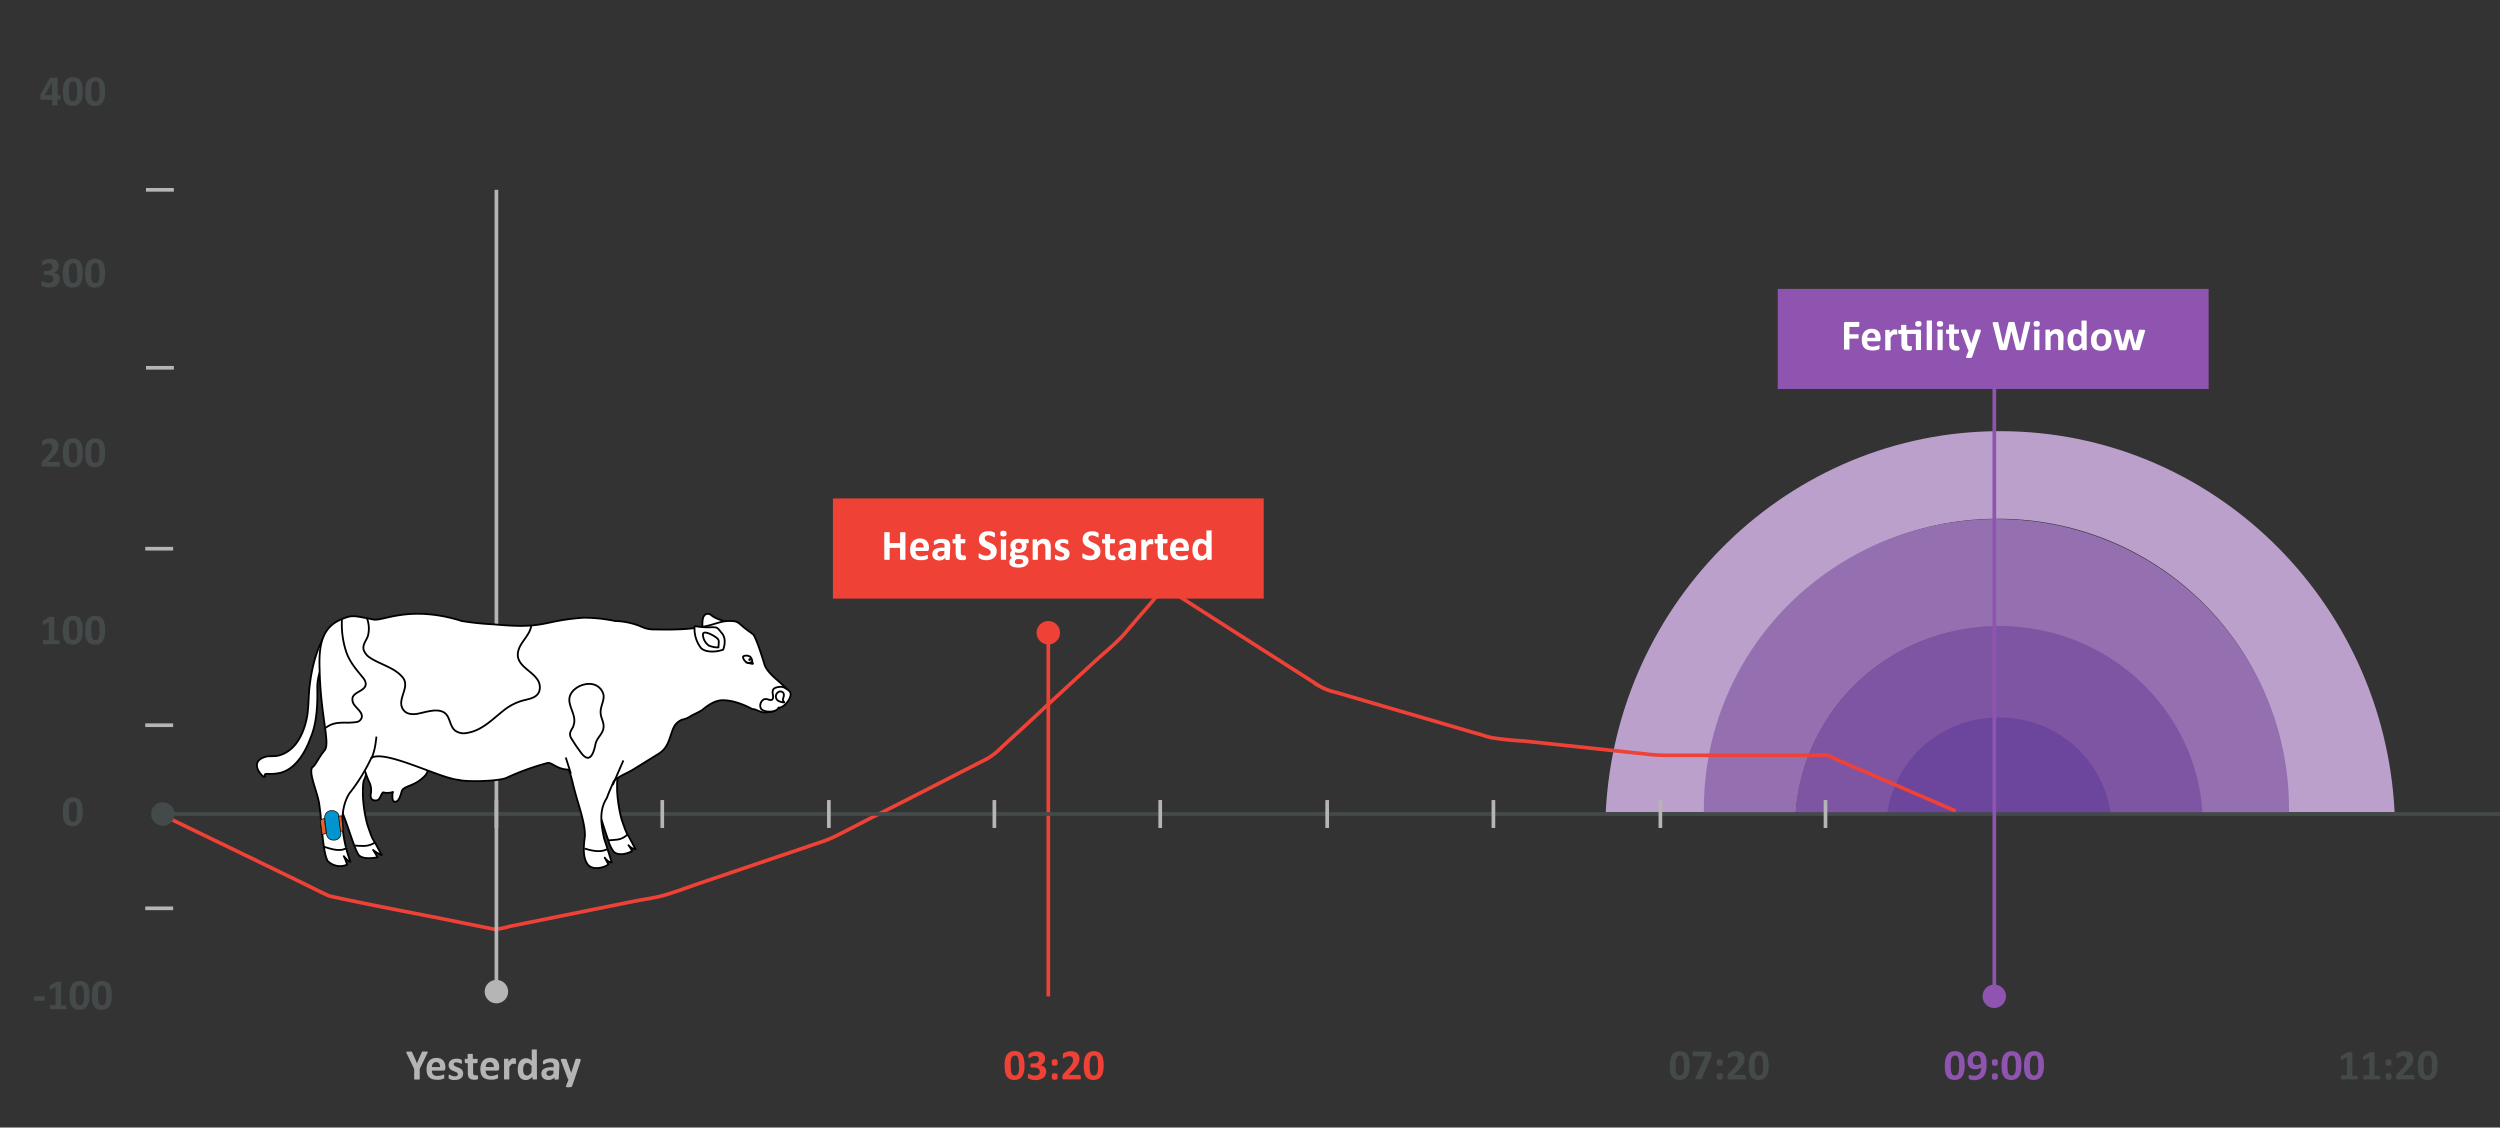 <svg id="7542c4c3-b750-4683-8485-2516959996ba" data-name="playground-second" xmlns="http://www.w3.org/2000/svg" width="681.29" height="307.27" viewBox="0 0 681.29 307.27"><rect x="0" y="0" width="681.29" height="307.27" fill="#333333" stroke="none"/><title>playground-act2-image-cow</title><g id="8a2cc5d6-fe27-4d62-9e1f-69017c298897" data-name="page-act2-gradients"><path d="M465.6,219.86c-.49-42.87,34.4-78,77.94-78.5s79.22,33.88,79.71,76.75q0,.87,0,1.75v1.45h29.32c-2.93-57.85-50-103.81-107.49-103.81s-104.56,46-107.49,103.81h28Z" style="fill:#bba0cc"/><path d="M544.08,141.46c-44.16,0-79.75,35.25-79.75,79v1.47h25a54.79,54.79,0,0,1,54.87-51.07c29.33,0,53.22,22.52,54.87,51.07h24.72v-1.47C623.83,176.73,588.24,141.46,544.08,141.46Z" style="fill:#9570b1"/><path d="M544.6,196.66a29,29,0,0,1,29,25.25h26.66c-1.67-28.69-25.82-51.32-55.48-51.32-29.49,0-53.65,22.63-55.48,51.32h26.32A29,29,0,0,1,544.6,196.66Z" style="fill:#7e55a3"/><path d="M544.77,195.55a30.47,30.47,0,0,0-30.51,26.35h61A30.47,30.47,0,0,0,544.77,195.55Z" style="fill:#6b469c"/></g><path id="c71636e3-6785-4917-a133-f05ded73db47" data-name="page-second-station-1-green-graph" d="M44.88,222.43c8.1,3.9,16.1,7.8,24.2,11.7,5.1,2.5,10.3,5,15.4,7.5,1.4.7,2.8,1.4,4.3,2.1a6.12,6.12,0,0,0,1.2.5c10.1,2.2,20.2,4.1,30.3,6.1l13.4,2.7a7.72,7.72,0,0,0,1.5.2,25.72,25.72,0,0,0,3.8-.8l34.2-6.9c2.5-.5,5.1-.8,7.6-1.5,3.2-.9,6.3-2.1,9.5-3.2l32.7-11.1a36.57,36.57,0,0,0,4.6-1.8c4.2-2.1,8.3-4.3,12.5-6.4,9.7-4.9,19.4-9.9,29-14.8a19,19,0,0,0,3.9-3.1c3.9-3.6,7.9-7.2,11.8-10.9,4.6-4.2,9.1-8.4,13.7-12.6,2.4-2.2,4.9-4.2,7.1-6.5,1-1,1.9-2.2,2.9-3.3,2-2.4,4.1-4.7,6.1-7.1.7-.9,1.5-1.7,2.2-2.6.1-.1.4-.6.6-.6a2.18,2.18,0,0,1,.8.5c.5.3,1.1.7,1.6,1,9.6,6.1,19.2,12.3,28.8,18.4,3.7,2.4,7.4,4.7,11.1,7.1a16,16,0,0,0,4.6,1.7c11.2,3.3,22.3,6.5,33.5,9.8l6.2,1.8a23.35,23.35,0,0,0,2.5.7,85.51,85.51,0,0,0,8.7.9l33.8,3.6a41.93,41.93,0,0,0,5,.3h40.9a15,15,0,0,1,3,0,11.46,11.46,0,0,1,2.3,1c2.2.9,4.3,1.9,6.5,2.8,5.8,2.5,11.5,5,17.3,7.5l9,3.9" style="fill:none;stroke:#ef4136;stroke-miterlimit:10"/><path id="22533541-ef5f-40eb-9fad-259991b63b30" data-name="page-second-station-1-red-graph" d="M196.38,271.53a12.1,12.1,0,0,0,1.6-1.6l3.6-3.6c3.4-3.5,6.8-7,10.1-10.5,4.7-4.8,9.3-9.6,13.9-14.5,3.6-3.8,7-7.7,10.6-11.5,6.7-7.3,13.5-14.6,20.2-21.9,4.8-5.2,9.6-10.5,14.4-15.7,3.9-4.3,7.4-9.1,11.1-13.6,1.7-2.1,3.6-4.2,5.2-6.5,1.1-1.5,1.9-3.2,2.9-4.7,4.8-7.9,9.6-15.7,14.5-23.6l11.7-19.2a2.84,2.84,0,0,1,.6-.9c.4-.1,1.5.5,1.9.6,3.4,1.1,6.8,2.3,10.2,3.4l27,9a48.83,48.83,0,0,1,5.4,1.8,19.92,19.92,0,0,1,1.9,1.2c1.6,1,3.2,1.9,4.7,2.9,4.2,2.6,8.5,5.2,12.7,7.8,2.8,1.7,5.6,3.7,8.5,5.3a10.7,10.7,0,0,0,3.2.7c3.3.7,6.7,1.3,10,2l29.1,5.7c6.8,1.3,13.5,2.7,20.3,4,1,.2,2,.2,3,.3,3.8.2,7.5.3,11.3.5l27.7,1.2c1.1,0,2.2.1,3.3.1a1.08,1.08,0,0,1,.8.2c2.4,1.4,4.6,3.2,6.9,4.8,7.8,5.4,15.5,10.9,23.3,16.3,1.6,1.1,3.2,2.2,4.8,3.4" style="fill:none"/><line id="8fff8e53-8c97-4363-b0b4-46f8d9782ca9" data-name="page-second-station-1-red-line" x1="285.68" y1="271.53" x2="285.68" y2="172.13" style="fill:none;stroke:#ef4136;stroke-miterlimit:10"/><line id="3a21ec14-d1d2-44c2-b91e-d11d3946bdb6" data-name="page-second-station-1-cow-trip" x1="43.38" y1="221.83" x2="707.98" y2="221.83" style="fill:none;stroke:#444949;stroke-miterlimit:10"/><circle cx="44.38" cy="222.43" r="2" style="fill:none"/><path d="M114.38,291.3V294a.16.16,0,0,1,0,.11.27.27,0,0,1-.13.08H113a.25.25,0,0,1-.13-.08.17.17,0,0,1,0-.11V291.3l-2-4.13a1.88,1.88,0,0,1-.14-.34.17.17,0,0,1,0-.18.43.43,0,0,1,.25-.08h.87a1,1,0,0,1,.25,0,.3.3,0,0,1,.14.08.7.7,0,0,1,.08.13l.84,1.86q.12.27.24.57l.24.63h0q.11-.32.23-.62l.23-.57.83-1.85a.46.46,0,0,1,.07-.15.31.31,0,0,1,.13-.09.84.84,0,0,1,.24,0h.92a.43.43,0,0,1,.25.08.17.17,0,0,1,0,.18,2.1,2.1,0,0,1-.14.33Z" style="fill:#b5b5b5"/><path d="M121.33,291.22a.57.57,0,0,1-.12.4.43.43,0,0,1-.33.13H117.7a2.17,2.17,0,0,0,.08.61,1.16,1.16,0,0,0,.25.46,1.1,1.1,0,0,0,.45.29,1.91,1.91,0,0,0,.65.1,3.68,3.68,0,0,0,.68-.06,4.52,4.52,0,0,0,.51-.12l.35-.12a.66.66,0,0,1,.23-.06H121a.15.15,0,0,1,.06.07.49.49,0,0,1,0,.15q0,.1,0,.24t0,.22a1.37,1.37,0,0,1,0,.16.37.37,0,0,1,0,.11l-.06.08a.71.71,0,0,1-.21.11,3.29,3.29,0,0,1-.43.14,5.93,5.93,0,0,1-.6.12,5,5,0,0,1-.73,0,3.85,3.85,0,0,1-1.22-.18,2.18,2.18,0,0,1-.88-.53,2.22,2.22,0,0,1-.52-.9,4.24,4.24,0,0,1-.17-1.28,4.06,4.06,0,0,1,.18-1.26,2.64,2.64,0,0,1,.53-1,2.27,2.27,0,0,1,.84-.59,2.89,2.89,0,0,1,1.12-.21,2.92,2.92,0,0,1,1.12.19,2,2,0,0,1,.76.54,2.16,2.16,0,0,1,.44.81,3.53,3.53,0,0,1,.14,1Zm-1.43-.42a1.52,1.52,0,0,0-.25-1,1,1,0,0,0-.82-.35,1.07,1.07,0,0,0-.49.11,1,1,0,0,0-.35.28,1.3,1.3,0,0,0-.21.42,2.1,2.1,0,0,0-.08.52Z" style="fill:#b5b5b5"/><path d="M126.22,292.5a1.76,1.76,0,0,1-.17.79,1.56,1.56,0,0,1-.47.57,2.13,2.13,0,0,1-.72.34,3.4,3.4,0,0,1-.9.11,3.44,3.44,0,0,1-.56,0,3.39,3.39,0,0,1-.48-.11,2.5,2.5,0,0,1-.35-.14.87.87,0,0,1-.21-.13.41.41,0,0,1-.1-.19,1.62,1.62,0,0,1,0-.39,2.52,2.52,0,0,1,0-.27.7.7,0,0,1,0-.16.15.15,0,0,1,.06-.08h.09a.44.44,0,0,1,.19.07l.31.16a3.33,3.33,0,0,0,.44.16,1.93,1.93,0,0,0,.57.08,1.39,1.39,0,0,0,.35,0,.89.89,0,0,0,.27-.12.5.5,0,0,0,.17-.19.59.59,0,0,0,.06-.27.45.45,0,0,0-.11-.3,1,1,0,0,0-.29-.22,3.3,3.3,0,0,0-.4-.18l-.46-.18a4.24,4.24,0,0,1-.46-.23,1.77,1.77,0,0,1-.4-.32,1.44,1.44,0,0,1-.29-.45,1.66,1.66,0,0,1-.11-.63,1.61,1.61,0,0,1,.15-.69,1.5,1.5,0,0,1,.42-.54,2,2,0,0,1,.67-.35,3,3,0,0,1,.89-.12,3.18,3.18,0,0,1,.48,0l.42.09.32.11.18.11a.29.29,0,0,1,.08.09.37.37,0,0,1,0,.11v.64a.67.67,0,0,1,0,.16.14.14,0,0,1-.06.08h-.08a.4.4,0,0,1-.16-.06l-.28-.13-.39-.13a1.86,1.86,0,0,0-.5-.06,1.29,1.29,0,0,0-.35,0,.66.66,0,0,0-.24.12.49.49,0,0,0-.14.18.52.52,0,0,0,0,.22.44.44,0,0,0,.11.3,1,1,0,0,0,.29.22,3.32,3.32,0,0,0,.41.18l.47.18a4.3,4.3,0,0,1,.47.23,1.77,1.77,0,0,1,.41.32,1.46,1.46,0,0,1,.29.45A1.57,1.57,0,0,1,126.22,292.5Z" style="fill:#b5b5b5"/><path d="M130.29,293.47a1.84,1.84,0,0,1,0,.4.43.43,0,0,1-.08.19.46.46,0,0,1-.16.1l-.24.08h-.63a2.34,2.34,0,0,1-.76-.11,1.27,1.27,0,0,1-.53-.34,1.43,1.43,0,0,1-.31-.58,3.07,3.07,0,0,1-.1-.83v-2.65h-.6q-.11,0-.17-.14a1.28,1.28,0,0,1-.06-.46,2.37,2.37,0,0,1,0-.29.69.69,0,0,1,0-.18.21.21,0,0,1,.07-.1h.72v-1.17a.18.18,0,0,1,0-.11.24.24,0,0,1,.12-.08h.94a.88.88,0,0,1,.23,0,.26.26,0,0,1,.12.08.17.17,0,0,1,0,.11v1.17h1.24a.21.21,0,0,1,.07.1.69.69,0,0,1,0,.18,2.37,2.37,0,0,1,0,.29,1.28,1.28,0,0,1-.06.46q-.06.14-.17.14h-1v2.46a1.22,1.22,0,0,0,.13.64.52.52,0,0,0,.48.21h.66a.14.14,0,0,1,0,.08,1.27,1.27,0,0,1,0,.17Z" style="fill:#b5b5b5"/><path d="M136,291.22a.57.57,0,0,1-.12.4.43.43,0,0,1-.33.13h-3.18a2.17,2.17,0,0,0,.08.61,1.16,1.16,0,0,0,.25.46,1.1,1.1,0,0,0,.45.29,1.91,1.91,0,0,0,.65.1,3.68,3.68,0,0,0,.68-.06A4.52,4.52,0,0,0,135,293l.35-.12a.66.66,0,0,1,.23-.06h.09a.15.15,0,0,1,.06.07.49.49,0,0,1,0,.15q0,.1,0,.24t0,.22a1.37,1.37,0,0,1,0,.16.37.37,0,0,1,0,.11l-.06.08a.71.71,0,0,1-.21.11,3.29,3.29,0,0,1-.43.14,5.93,5.93,0,0,1-.6.12,5,5,0,0,1-.73,0,3.85,3.85,0,0,1-1.22-.18,2.18,2.18,0,0,1-.88-.53,2.22,2.22,0,0,1-.52-.9,4.24,4.24,0,0,1-.17-1.28,4.06,4.06,0,0,1,.18-1.26,2.64,2.64,0,0,1,.53-1,2.27,2.27,0,0,1,.84-.59,2.89,2.89,0,0,1,1.12-.21,2.92,2.92,0,0,1,1.12.19,2,2,0,0,1,.76.54,2.16,2.16,0,0,1,.44.81,3.53,3.53,0,0,1,.14,1Zm-1.43-.42a1.52,1.52,0,0,0-.25-1,1,1,0,0,0-.82-.35,1.07,1.07,0,0,0-.49.11,1,1,0,0,0-.35.28,1.3,1.3,0,0,0-.21.42,2.1,2.1,0,0,0-.08.52Z" style="fill:#b5b5b5"/><path d="M140.61,289.24v.35a1.06,1.06,0,0,1,0,.21.21.21,0,0,1-.06.11.15.15,0,0,1-.1,0h-.57a.65.65,0,0,0-.25,0,1,1,0,0,0-.25.16,1.89,1.89,0,0,0-.28.28,4.58,4.58,0,0,0-.31.43V294a.16.16,0,0,1,0,.1.26.26,0,0,1-.12.07h-1.19a.26.26,0,0,1-.12-.07.16.16,0,0,1,0-.1v-5.31a.18.18,0,0,1,0-.1.21.21,0,0,1,.11-.07h1a.21.21,0,0,1,.1.07.18.18,0,0,1,0,.1v.65a4.17,4.17,0,0,1,.39-.48,2.19,2.19,0,0,1,.35-.3,1.09,1.09,0,0,1,.33-.16,1.26,1.26,0,0,1,.33,0h.5l.1.06a.18.18,0,0,1,0,.06.51.51,0,0,1,0,.1,1.45,1.45,0,0,1,0,.18A1.94,1.94,0,0,1,140.61,289.24Z" style="fill:#b5b5b5"/><path d="M146.33,294a.19.19,0,0,1,0,.11.21.21,0,0,1-.1.07h-1a.23.23,0,0,1-.11-.07.18.18,0,0,1,0-.11v-.58a3.36,3.36,0,0,1-.85.67,2.22,2.22,0,0,1-2,0,1.93,1.93,0,0,1-.67-.62,2.71,2.71,0,0,1-.38-.92,5,5,0,0,1-.12-1.1,4.84,4.84,0,0,1,.15-1.25,2.84,2.84,0,0,1,.44-1,1.94,1.94,0,0,1,.71-.6,2.2,2.2,0,0,1,1-.21,1.76,1.76,0,0,1,.8.18,2.83,2.83,0,0,1,.71.52v-2.83a.18.18,0,0,1,0-.11A.24.24,0,0,1,145,286h1.17a.26.26,0,0,1,.12.08.17.17,0,0,1,0,.11Zm-1.45-3.49a3.24,3.24,0,0,0-.61-.61,1,1,0,0,0-.61-.21.85.85,0,0,0-.5.14,1,1,0,0,0-.33.38,2,2,0,0,0-.19.54,3,3,0,0,0-.06.61,3.81,3.81,0,0,0,0,.64,2,2,0,0,0,.17.55,1,1,0,0,0,.32.39.83.83,0,0,0,.5.15,1,1,0,0,0,.3,0,1.13,1.13,0,0,0,.29-.14,2,2,0,0,0,.31-.26,4.67,4.67,0,0,0,.35-.4Z" style="fill:#b5b5b5"/><path d="M152.26,294a.16.16,0,0,1-.06.13.4.4,0,0,1-.18.07h-.75a.33.33,0,0,1-.17-.07.17.17,0,0,1,0-.13v-.42a2.38,2.38,0,0,1-.74.54,2.14,2.14,0,0,1-.92.19,2.57,2.57,0,0,1-.76-.11,1.72,1.72,0,0,1-.6-.32,1.45,1.45,0,0,1-.4-.53,1.8,1.8,0,0,1-.14-.74,1.67,1.67,0,0,1,.18-.79,1.45,1.45,0,0,1,.53-.56,2.65,2.65,0,0,1,.88-.33,6.3,6.3,0,0,1,1.22-.11h.53v-.32a1.66,1.66,0,0,0,0-.43.72.72,0,0,0-.16-.31.68.68,0,0,0-.3-.18,1.63,1.63,0,0,0-.47-.06,2.42,2.42,0,0,0-.66.08,3.78,3.78,0,0,0-.51.18l-.37.18a.54.54,0,0,1-.24.08.17.17,0,0,1-.11,0,.3.3,0,0,1-.08-.12.81.81,0,0,1,0-.19,1.58,1.58,0,0,1,0-.25,1.12,1.12,0,0,1,0-.29.44.44,0,0,1,.11-.19,1.1,1.1,0,0,1,.29-.19,3.37,3.37,0,0,1,.48-.19,4.45,4.45,0,0,1,2.32-.08,1.77,1.77,0,0,1,.72.37,1.43,1.43,0,0,1,.41.64,3,3,0,0,1,.13.93Zm-1.45-2.27h-.56a3,3,0,0,0-.61,0,1.17,1.17,0,0,0-.41.16.65.65,0,0,0-.23.25.77.77,0,0,0-.07.34.66.66,0,0,0,.21.52.83.83,0,0,0,.58.19,1.08,1.08,0,0,0,.57-.16,2.37,2.37,0,0,0,.53-.46Z" style="fill:#b5b5b5"/><path d="M156.54,294.18l-.66,1.85a.38.38,0,0,1-.29.21,2.75,2.75,0,0,1-.69.06h-.37a.52.52,0,0,1-.21-.07.15.15,0,0,1-.08-.12.38.38,0,0,1,0-.17l.7-1.75a.4.4,0,0,1-.14-.11.51.51,0,0,1-.09-.16l-1.8-4.8a1,1,0,0,1-.08-.31.21.21,0,0,1,.07-.17.46.46,0,0,1,.24-.08H154a.71.71,0,0,1,.23,0,.25.25,0,0,1,.12.11,1.09,1.09,0,0,1,.08.21l1.23,3.5h0l1.13-3.57a.4.4,0,0,1,.09-.2.38.38,0,0,1,.18-.07,2.92,2.92,0,0,1,.45,0h.39a.5.5,0,0,1,.25.09.21.21,0,0,1,.08.17.85.85,0,0,1,0,.25Z" style="fill:#b5b5b5"/><g id="2e6386e2-fd45-412c-bf85-884b098bf084" data-name="page-second-station-1-red-time"><path d="M279.21,290.36a8.4,8.4,0,0,1-.15,1.64,3.6,3.6,0,0,1-.48,1.25,2.23,2.23,0,0,1-.86.79,3.22,3.22,0,0,1-2.59,0,2,2,0,0,1-.81-.77,3.49,3.49,0,0,1-.42-1.22,10.07,10.07,0,0,1-.12-1.64,8.25,8.25,0,0,1,.1-1.68,3.64,3.64,0,0,1,.48-1.25,2.23,2.23,0,0,1,.86-.79,3.22,3.22,0,0,1,2.58,0,2,2,0,0,1,.81.77,3.45,3.45,0,0,1,.42,1.22A10.31,10.31,0,0,1,279.21,290.36Zm-1.55.08v-1a5.73,5.73,0,0,0-.09-.72,2.64,2.64,0,0,0-.15-.52,1,1,0,0,0-.22-.34.74.74,0,0,0-.29-.18,1.18,1.18,0,0,0-.36,0,.93.93,0,0,0-.57.17,1.11,1.11,0,0,0-.36.5,3.21,3.21,0,0,0-.18.83,11.18,11.18,0,0,0,0,1.16,11.44,11.44,0,0,0,.06,1.34,3.07,3.07,0,0,0,.2.84.91.91,0,0,0,.35.44,1.13,1.13,0,0,0,.92.06.85.85,0,0,0,.31-.22,1.21,1.21,0,0,0,.22-.37,2.87,2.87,0,0,0,.14-.52,5.08,5.08,0,0,0,.08-.66v-.76Z" style="fill:#ef4136"/><path d="M285.11,292a2.25,2.25,0,0,1-.22,1,2.09,2.09,0,0,1-.6.74,2.73,2.73,0,0,1-.93.45,4.24,4.24,0,0,1-1.18.16,4.5,4.5,0,0,1-.73-.06,4.37,4.37,0,0,1-.6-.14,2.75,2.75,0,0,1-.43-.17l-.22-.13a.31.31,0,0,1-.08-.11.86.86,0,0,1,0-.14,1.14,1.14,0,0,1,0-.2v-.29a1.1,1.1,0,0,1,0-.39.15.15,0,0,1,.14-.11.52.52,0,0,1,.2.08l.37.17a4.32,4.32,0,0,0,.52.17,2.66,2.66,0,0,0,.68.08,1.92,1.92,0,0,0,.57-.08,1.26,1.26,0,0,0,.42-.21.86.86,0,0,0,.26-.33,1.09,1.09,0,0,0,.08-.44,1.07,1.07,0,0,0-.1-.47,1,1,0,0,0-.3-.36,1.5,1.5,0,0,0-.51-.23,2.83,2.83,0,0,0-.72-.08h-.79a.18.18,0,0,1-.09-.08.52.52,0,0,1,0-.18,2.41,2.41,0,0,1,0-.3,2.14,2.14,0,0,1,0-.28.49.49,0,0,1,0-.17.18.18,0,0,1,.08-.08h.78a2.1,2.1,0,0,0,.6-.08,1.26,1.26,0,0,0,.44-.23,1,1,0,0,0,.27-.35,1.11,1.11,0,0,0,.09-.46,1,1,0,0,0-.06-.37.82.82,0,0,0-.19-.3.88.88,0,0,0-.33-.2,1.36,1.36,0,0,0-.47-.07,1.79,1.79,0,0,0-.57.09,3.65,3.65,0,0,0-.48.2l-.36.2a.5.5,0,0,1-.22.09h-.08a.15.15,0,0,1-.06-.08.67.67,0,0,1,0-.17,2.87,2.87,0,0,1,0-.29v-.24a.81.81,0,0,1,0-.16.49.49,0,0,1,0-.11l.08-.1.24-.17a2.8,2.8,0,0,1,.46-.22,4,4,0,0,1,.64-.18,3.93,3.93,0,0,1,.78-.07,3.36,3.36,0,0,1,1,.13,2,2,0,0,1,.71.37,1.56,1.56,0,0,1,.44.6,2,2,0,0,1,.15.8,2.27,2.27,0,0,1-.09.64,1.73,1.73,0,0,1-.26.53,1.56,1.56,0,0,1-.42.4,1.93,1.93,0,0,1-.59.25h0a2.19,2.19,0,0,1,.71.2,1.83,1.83,0,0,1,.54.39,1.67,1.67,0,0,1,.34.53A1.71,1.71,0,0,1,285.11,292Z" style="fill:#ef4136"/><path d="M288.21,289.55a1.73,1.73,0,0,1,0,.41.61.61,0,0,1-.14.27.53.53,0,0,1-.25.15,1.83,1.83,0,0,1-.8,0,.53.53,0,0,1-.25-.15.56.56,0,0,1-.13-.27,2,2,0,0,1,0-.41,2.14,2.14,0,0,1,0-.42.57.57,0,0,1,.13-.28.55.55,0,0,1,.25-.15,1.72,1.72,0,0,1,.8,0,.55.55,0,0,1,.25.15.61.61,0,0,1,.14.28A1.83,1.83,0,0,1,288.21,289.55Zm0,3.83a1.76,1.76,0,0,1,0,.41.61.61,0,0,1-.14.27.53.53,0,0,1-.25.15,1.83,1.83,0,0,1-.8,0,.53.53,0,0,1-.25-.15.57.57,0,0,1-.13-.27,2,2,0,0,1,0-.41,2.14,2.14,0,0,1,0-.42.57.57,0,0,1,.13-.28.53.53,0,0,1,.25-.15,1.83,1.83,0,0,1,.8,0,.53.53,0,0,1,.25.15.61.61,0,0,1,.14.28A1.84,1.84,0,0,1,288.21,293.38Z" style="fill:#ef4136"/><path d="M294.53,293.55a2.45,2.45,0,0,1,0,.29.84.84,0,0,1,0,.2.22.22,0,0,1-.08.11.18.18,0,0,1-.11,0h-4.58a.29.29,0,0,1-.15-.09.43.43,0,0,1-.08-.2,1.71,1.71,0,0,1,0-.33,2.66,2.66,0,0,1,0-.33.91.91,0,0,1,.06-.25,1.14,1.14,0,0,1,.12-.21,2.13,2.13,0,0,1,.19-.23l1.31-1.41a6.92,6.92,0,0,0,.63-.75,4.34,4.34,0,0,0,.38-.62,2.28,2.28,0,0,0,.18-.51,2.13,2.13,0,0,0,0-.45,1.08,1.08,0,0,0-.06-.37.86.86,0,0,0-.18-.3.83.83,0,0,0-.3-.2,1.14,1.14,0,0,0-.43-.07,2,2,0,0,0-.61.09,3,3,0,0,0-.47.2l-.34.2a.43.43,0,0,1-.21.09.13.13,0,0,1-.09,0,.25.25,0,0,1-.06-.12,1.35,1.35,0,0,1,0-.22,3.29,3.29,0,0,1,0-.34v-.23a1,1,0,0,1,0-.16.46.46,0,0,1,0-.12.61.61,0,0,1,.1-.12,1.39,1.39,0,0,1,.27-.18,3.32,3.32,0,0,1,.48-.21,4.62,4.62,0,0,1,.63-.17,3.61,3.61,0,0,1,.72-.07,3.24,3.24,0,0,1,1,.15,2.05,2.05,0,0,1,.74.42,1.67,1.67,0,0,1,.44.63,2.14,2.14,0,0,1,.14.79,3.77,3.77,0,0,1-.07.73,2.77,2.77,0,0,1-.29.77,6.11,6.11,0,0,1-.63.91,14.66,14.66,0,0,1-1.07,1.16l-.88.91h3a.18.18,0,0,1,.11,0,.27.27,0,0,1,.08.11.68.68,0,0,1,.05.19A2,2,0,0,1,294.53,293.55Z" style="fill:#ef4136"/><path d="M300.77,290.36a8.4,8.4,0,0,1-.15,1.64,3.6,3.6,0,0,1-.48,1.25,2.23,2.23,0,0,1-.86.79,3.22,3.22,0,0,1-2.59,0,2,2,0,0,1-.81-.77,3.49,3.49,0,0,1-.42-1.22,10.08,10.08,0,0,1-.12-1.64,8.25,8.25,0,0,1,.15-1.64,3.64,3.64,0,0,1,.48-1.25,2.23,2.23,0,0,1,.86-.79,3.22,3.22,0,0,1,2.58,0,2,2,0,0,1,.81.77,3.45,3.45,0,0,1,.42,1.22A10.32,10.32,0,0,1,300.77,290.36Zm-1.55.08v-1a5.73,5.73,0,0,0-.09-.72,2.64,2.64,0,0,0-.15-.52,1,1,0,0,0-.22-.34.74.74,0,0,0-.29-.18,1.18,1.18,0,0,0-.36,0,.93.93,0,0,0-.57.17,1.11,1.11,0,0,0-.36.5,3.21,3.21,0,0,0-.18.83,11.19,11.19,0,0,0-.05,1.16,11.42,11.42,0,0,0,.06,1.34,3.07,3.07,0,0,0,.2.84.91.91,0,0,0,.35.44,1.14,1.14,0,0,0,.92.06.85.85,0,0,0,.31-.22,1.21,1.21,0,0,0,.22-.37,2.87,2.87,0,0,0,.14-.52,5.08,5.08,0,0,0,.08-.66Q299.22,290.88,299.22,290.44Z" style="fill:#ef4136"/></g><path d="M460.46,290.36a8.4,8.4,0,0,1-.15,1.64,3.6,3.6,0,0,1-.48,1.25,2.23,2.23,0,0,1-.86.79,3.22,3.22,0,0,1-2.59,0,2,2,0,0,1-.81-.77,3.49,3.49,0,0,1-.42-1.22,10.08,10.08,0,0,1-.12-1.64,8.25,8.25,0,0,1,.15-1.64,3.64,3.64,0,0,1,.48-1.25,2.23,2.23,0,0,1,.86-.79,3.22,3.22,0,0,1,2.58,0,2,2,0,0,1,.81.77,3.45,3.45,0,0,1,.42,1.22A10.32,10.32,0,0,1,460.46,290.36Zm-1.55.08v-1a5.73,5.73,0,0,0-.09-.72,2.64,2.64,0,0,0-.15-.52,1,1,0,0,0-.22-.34.74.74,0,0,0-.29-.18,1.18,1.18,0,0,0-.36,0,.93.93,0,0,0-.57.17,1.11,1.11,0,0,0-.36.5,3.21,3.21,0,0,0-.18.83,11.19,11.19,0,0,0-.05,1.16,11.42,11.42,0,0,0,.06,1.34,3.07,3.07,0,0,0,.2.84.91.91,0,0,0,.35.44,1.14,1.14,0,0,0,.92.06.85.85,0,0,0,.31-.22,1.21,1.21,0,0,0,.22-.37,2.87,2.87,0,0,0,.14-.52,5.08,5.08,0,0,0,.08-.66,6.22,6.22,0,0,1,0-.76Z" style="fill:#444949"/><path d="M466.39,287.25v.48a1.31,1.31,0,0,1-.06.21l-.08.21-2.5,5.78a.35.35,0,0,1-.09.12.4.4,0,0,1-.16.07h-1.12a.81.81,0,0,1-.27-.06.14.14,0,0,1-.09-.11.34.34,0,0,1,0-.17l2.68-5.92h-3.19q-.12,0-.18-.16a1.55,1.55,0,0,1-.06-.51,2.24,2.24,0,0,1,0-.3.93.93,0,0,1,0-.21.28.28,0,0,1,.08-.12.16.16,0,0,1,.1,0h4.69a.19.19,0,0,1,.11.09.59.59,0,0,1,.06.2A2.26,2.26,0,0,1,466.39,287.25Z" style="fill:#444949"/><path d="M469.46,289.55a1.73,1.73,0,0,1,0,.41.61.61,0,0,1-.14.27.53.53,0,0,1-.25.15,1.83,1.83,0,0,1-.8,0,.53.53,0,0,1-.25-.15.56.56,0,0,1-.13-.27,2,2,0,0,1,0-.41,2.14,2.14,0,0,1,0-.42.57.57,0,0,1,.13-.28.55.55,0,0,1,.25-.15,1.72,1.72,0,0,1,.8,0,.55.55,0,0,1,.25.15.61.61,0,0,1,.14.28A1.83,1.83,0,0,1,469.46,289.55Zm0,3.83a1.76,1.76,0,0,1,0,.41.61.61,0,0,1-.14.27.53.53,0,0,1-.25.15,1.83,1.83,0,0,1-.8,0,.53.53,0,0,1-.25-.15.57.57,0,0,1-.13-.27,2,2,0,0,1,0-.41,2.14,2.14,0,0,1,0-.42.57.57,0,0,1,.13-.28.53.53,0,0,1,.25-.15,1.83,1.83,0,0,1,.8,0,.53.53,0,0,1,.25.15.61.61,0,0,1,.14.28A1.84,1.84,0,0,1,469.46,293.38Z" style="fill:#444949"/><path d="M475.78,293.55a2.45,2.45,0,0,1,0,.29.84.84,0,0,1,0,.2.22.22,0,0,1-.08.11.18.18,0,0,1-.11,0H471a.29.29,0,0,1-.15-.09.43.43,0,0,1-.08-.2,1.71,1.71,0,0,1,0-.33,2.66,2.66,0,0,1,0-.33.91.91,0,0,1,.06-.25,1.14,1.14,0,0,1,.12-.21,2.13,2.13,0,0,1,.19-.23l1.31-1.41a6.92,6.92,0,0,0,.63-.75,4.34,4.34,0,0,0,.38-.62,2.28,2.28,0,0,0,.18-.51,2.13,2.13,0,0,0,0-.45,1.08,1.08,0,0,0-.06-.37.86.86,0,0,0-.18-.3.83.83,0,0,0-.3-.2,1.14,1.14,0,0,0-.43-.07,2,2,0,0,0-.61.09,3,3,0,0,0-.47.2l-.34.2a.43.43,0,0,1-.21.09.13.13,0,0,1-.09,0,.25.25,0,0,1-.06-.12,1.35,1.35,0,0,1,0-.22,3.29,3.29,0,0,1,0-.34v-.23a1,1,0,0,1,0-.16.46.46,0,0,1,0-.12.61.61,0,0,1,.1-.12,1.39,1.39,0,0,1,.27-.18,3.32,3.32,0,0,1,.48-.21,4.62,4.62,0,0,1,.63-.17,3.61,3.61,0,0,1,.72-.07,3.24,3.24,0,0,1,1,.15,2.05,2.05,0,0,1,.74.42,1.67,1.67,0,0,1,.44.63,2.14,2.14,0,0,1,.14.79,3.77,3.77,0,0,1-.07.73,2.77,2.77,0,0,1-.29.77,6.11,6.11,0,0,1-.63.91,14.66,14.66,0,0,1-1.07,1.16l-.88.91h3a.18.18,0,0,1,.11,0,.27.27,0,0,1,.08.11.68.68,0,0,1,.05.19A2,2,0,0,1,475.78,293.55Z" style="fill:#444949"/><path d="M482,290.36a8.4,8.4,0,0,1-.15,1.64,3.6,3.6,0,0,1-.48,1.25,2.23,2.23,0,0,1-.86.79,3.22,3.22,0,0,1-2.59,0,2,2,0,0,1-.81-.77,3.49,3.49,0,0,1-.42-1.22,10.08,10.08,0,0,1-.12-1.64,8.25,8.25,0,0,1,.15-1.64,3.64,3.64,0,0,1,.48-1.25,2.23,2.23,0,0,1,.86-.79,3.22,3.22,0,0,1,2.58,0,2,2,0,0,1,.81.77,3.45,3.45,0,0,1,.41,1.23A10.32,10.32,0,0,1,482,290.36Zm-1.55.08v-1a5.73,5.73,0,0,0-.09-.72,2.64,2.64,0,0,0-.15-.52,1,1,0,0,0-.22-.34.74.74,0,0,0-.29-.18,1.18,1.18,0,0,0-.36,0,.93.93,0,0,0-.57.17,1.11,1.11,0,0,0-.36.5,3.21,3.21,0,0,0-.18.83,11.19,11.19,0,0,0-.05,1.16,11.42,11.42,0,0,0,.06,1.34,3.07,3.07,0,0,0,.2.84.91.91,0,0,0,.35.44,1.14,1.14,0,0,0,.92.06.85.85,0,0,0,.31-.22,1.21,1.21,0,0,0,.22-.37,2.87,2.87,0,0,0,.14-.52,5.08,5.08,0,0,0,.08-.66Q480.47,290.88,480.47,290.44Z" style="fill:#444949"/><path d="M12.21,272.11a1.21,1.21,0,0,1-.06.47.21.21,0,0,1-.21.13H9.5a.22.22,0,0,1-.21-.14,1.22,1.22,0,0,1-.06-.47,1.17,1.17,0,0,1,.06-.46.22.22,0,0,1,.21-.13h2.44a.14.14,0,0,1,.19.06h0a.59.59,0,0,1,0,.19A2.31,2.31,0,0,1,12.21,272.11Z" style="fill:#444949"/><path d="M18.09,274.47a1.86,1.86,0,0,1,0,.28.66.66,0,0,1,0,.18.25.25,0,0,1-.07.1H13.66a.25.25,0,0,1-.07-.1.66.66,0,0,1,0-.18,1.86,1.86,0,0,1,0-.28,2.28,2.28,0,0,1,0-.28.65.65,0,0,1,0-.18.27.27,0,0,1,.07-.1h1.5v-5l-1.22.67a.9.9,0,0,1-.22.08.14.14,0,0,1-.13,0,.3.3,0,0,1-.07-.17,2.6,2.6,0,0,1,0-.35v-.23a.56.56,0,0,1,0-.16.28.28,0,0,1,.06-.11l.11-.09,1.63-1h1.23a.11.11,0,0,1,.1.12h0V274h1.23a.16.16,0,0,1,.1,0,.26.26,0,0,1,.08.1.65.65,0,0,1,0,.18A2.31,2.31,0,0,1,18.09,274.47Z" style="fill:#444949"/><path d="M24.39,271.23a8.4,8.4,0,0,1-.15,1.64,3.6,3.6,0,0,1-.48,1.25,2.23,2.23,0,0,1-.86.79,3.22,3.22,0,0,1-2.59,0,2,2,0,0,1-.81-.77,3.49,3.49,0,0,1-.42-1.22,10.07,10.07,0,0,1-.12-1.64,8.25,8.25,0,0,1,.15-1.64,3.64,3.64,0,0,1,.48-1.25,2.23,2.23,0,0,1,.86-.79,3.22,3.22,0,0,1,2.58,0,2,2,0,0,1,.81.77,3.45,3.45,0,0,1,.42,1.22A10.32,10.32,0,0,1,24.39,271.23Zm-1.55.08v-1a5.72,5.72,0,0,0-.09-.72,2.64,2.64,0,0,0-.15-.52,1,1,0,0,0-.22-.34.74.74,0,0,0-.29-.18,1.18,1.18,0,0,0-.36,0,.93.93,0,0,0-.57.17,1.11,1.11,0,0,0-.36.5,3.21,3.21,0,0,0-.18.83,11.18,11.18,0,0,0,0,1.16,11.44,11.44,0,0,0,.06,1.34,3.07,3.07,0,0,0,.2.84.91.91,0,0,0,.35.44,1.14,1.14,0,0,0,.92.06.85.85,0,0,0,.31-.22,1.21,1.21,0,0,0,.22-.37,2.87,2.87,0,0,0,.14-.52,5.07,5.07,0,0,0,.08-.66v-.76Z" style="fill:#444949"/><path d="M30.47,271.23a8.4,8.4,0,0,1-.15,1.64,3.6,3.6,0,0,1-.48,1.25,2.23,2.23,0,0,1-.86.79,3.22,3.22,0,0,1-2.59,0,2,2,0,0,1-.81-.77,3.49,3.49,0,0,1-.42-1.22,10.07,10.07,0,0,1-.12-1.64,8.25,8.25,0,0,1,.15-1.64,3.64,3.64,0,0,1,.48-1.25,2.23,2.23,0,0,1,.86-.79,3.22,3.22,0,0,1,2.58,0,2,2,0,0,1,.81.77,3.45,3.45,0,0,1,.42,1.22A10.32,10.32,0,0,1,30.47,271.23Zm-1.55.08v-1a5.72,5.72,0,0,0-.09-.72,2.64,2.64,0,0,0-.15-.52,1,1,0,0,0-.22-.34.74.74,0,0,0-.29-.18,1.18,1.18,0,0,0-.36,0,.93.93,0,0,0-.57.17,1.11,1.11,0,0,0-.36.5,3.21,3.21,0,0,0-.18.83,11.18,11.18,0,0,0,0,1.16,11.44,11.44,0,0,0,.06,1.34,3.07,3.07,0,0,0,.2.84.91.91,0,0,0,.35.44,1.14,1.14,0,0,0,.92.06.85.85,0,0,0,.31-.22,1.21,1.21,0,0,0,.22-.37,2.87,2.87,0,0,0,.12-.57,5.07,5.07,0,0,0,.08-.66,5.25,5.25,0,0,1,0-.76Z" style="fill:#444949"/><path d="M22.55,221.2a8.4,8.4,0,0,1-.15,1.64,3.6,3.6,0,0,1-.48,1.25,2.23,2.23,0,0,1-.86.79,3.22,3.22,0,0,1-2.59,0,2,2,0,0,1-.81-.77,3.49,3.49,0,0,1-.42-1.22,10.07,10.07,0,0,1-.12-1.64,8.25,8.25,0,0,1,.15-1.64,3.64,3.64,0,0,1,.48-1.25,2.23,2.23,0,0,1,.86-.79,3.22,3.22,0,0,1,2.58,0,2,2,0,0,1,.81.77,3.45,3.45,0,0,1,.42,1.22A10.32,10.32,0,0,1,22.55,221.2Zm-1.55.08q0-.54,0-1a5.72,5.72,0,0,0-.09-.72,2.64,2.64,0,0,0-.15-.52,1,1,0,0,0-.22-.34.74.74,0,0,0-.29-.18,1.18,1.18,0,0,0-.36,0,.93.93,0,0,0-.57.17,1.11,1.11,0,0,0-.36.5,3.21,3.21,0,0,0-.18.83,11.18,11.18,0,0,0,0,1.16,11.44,11.44,0,0,0,.06,1.34,3.07,3.07,0,0,0,.2.84.91.91,0,0,0,.35.44,1.14,1.14,0,0,0,.92.06.85.85,0,0,0,.31-.22,1.21,1.21,0,0,0,.22-.37,2.87,2.87,0,0,0,0-.54,5.07,5.07,0,0,0,.08-.66,7,7,0,0,0,0-.8Z" style="fill:#444949"/><path d="M16.25,175a1.86,1.86,0,0,1,0,.28.66.66,0,0,1,0,.18.25.25,0,0,1-.07.1H11.79a.25.25,0,0,1-.07-.1.66.66,0,0,1,0-.18,1.86,1.86,0,0,1,0-.28,2.28,2.28,0,0,1,0-.28.65.65,0,0,1,0-.18.27.27,0,0,1,.07-.1h1.5v-4.93l-1.22.67a.9.9,0,0,1-.22.08.14.14,0,0,1-.13,0,.3.3,0,0,1-.07-.17,2.6,2.6,0,0,1,0-.35v-.23a.56.56,0,0,1,0-.16.28.28,0,0,1,.06-.11l.11-.09,1.63-1.05h1.23a.11.11,0,0,1,.1.12h0v6.29H16a.16.16,0,0,1,.1,0,.26.26,0,0,1,.08.1.65.65,0,0,1,0,.18A1.09,1.09,0,0,1,16.25,175Z" style="fill:#444949"/><path d="M22.55,171.73a8.4,8.4,0,0,1-.15,1.64,3.6,3.6,0,0,1-.48,1.25,2.23,2.23,0,0,1-.86.79,3.22,3.22,0,0,1-2.59,0,2,2,0,0,1-.81-.77,3.49,3.49,0,0,1-.42-1.22,10.07,10.07,0,0,1-.12-1.64,8.25,8.25,0,0,1,.15-1.64,3.64,3.64,0,0,1,.48-1.25,2.23,2.23,0,0,1,.86-.79,3.22,3.22,0,0,1,2.58,0,2,2,0,0,1,.81.77,3.45,3.45,0,0,1,.42,1.22A10.32,10.32,0,0,1,22.55,171.73Zm-1.55.08q0-.54,0-1a5.72,5.72,0,0,0-.09-.72,2.64,2.64,0,0,0-.15-.52,1,1,0,0,0-.22-.34.74.74,0,0,0-.29-.18,1.18,1.18,0,0,0-.36-.05.93.93,0,0,0-.57.17,1.11,1.11,0,0,0-.36.5,3.21,3.21,0,0,0-.18.83,11.18,11.18,0,0,0,0,1.16,11.44,11.44,0,0,0,.06,1.34,3.07,3.07,0,0,0,.2.84.91.91,0,0,0,.35.44,1.14,1.14,0,0,0,.92.06.85.85,0,0,0,.31-.22,1.21,1.21,0,0,0,.26-.39,2.87,2.87,0,0,0,.14-.52,5.07,5.07,0,0,0,.08-.66v-.75Z" style="fill:#444949"/><path d="M28.64,171.73a8.4,8.4,0,0,1-.15,1.64,3.6,3.6,0,0,1-.48,1.25,2.23,2.23,0,0,1-.86.79,3.22,3.22,0,0,1-2.59,0,2,2,0,0,1-.81-.77,3.49,3.49,0,0,1-.42-1.22,10.07,10.07,0,0,1-.12-1.64,8.25,8.25,0,0,1,.15-1.64,3.64,3.64,0,0,1,.48-1.25,2.23,2.23,0,0,1,.86-.79,3.22,3.22,0,0,1,2.58,0,2,2,0,0,1,.81.77,3.45,3.45,0,0,1,.42,1.22A10.32,10.32,0,0,1,28.64,171.73Zm-1.55.08v-1a5.72,5.72,0,0,0-.09-.72,2.64,2.64,0,0,0-.15-.52,1,1,0,0,0-.22-.34.74.74,0,0,0-.29-.18A1.18,1.18,0,0,0,26,169a.93.93,0,0,0-.57.17,1.11,1.11,0,0,0-.36.5,3.21,3.21,0,0,0-.18.83,11.18,11.18,0,0,0,0,1.16,11.44,11.44,0,0,0,.06,1.34,3.07,3.07,0,0,0,.2.84.91.91,0,0,0,.35.44,1.14,1.14,0,0,0,.92.06.85.85,0,0,0,.31-.22,1.21,1.21,0,0,0,.17-.39,2.87,2.87,0,0,0,.14-.52,5.07,5.07,0,0,0,.08-.66v-.75Z" style="fill:#444949"/><path d="M16.32,126.56a2.45,2.45,0,0,1,0,.29.84.84,0,0,1,0,.2.22.22,0,0,1-.08.11.18.18,0,0,1-.11,0H11.55a.29.29,0,0,1-.15-.09.43.43,0,0,1-.08-.2,1.72,1.72,0,0,1,0-.33,2.66,2.66,0,0,1,0-.33.91.91,0,0,1,.06-.25,1.14,1.14,0,0,1,.12-.21,2.13,2.13,0,0,1,.19-.23L13,124.11a6.92,6.92,0,0,0,.63-.75,4.34,4.34,0,0,0,.38-.62,2.28,2.28,0,0,0,.18-.51,2.14,2.14,0,0,0,0-.45,1.08,1.08,0,0,0-.06-.37.86.86,0,0,0-.18-.3.83.83,0,0,0-.3-.2,1.14,1.14,0,0,0-.43-.07,2,2,0,0,0-.61.09,3,3,0,0,0-.47.2l-.34.2a.43.43,0,0,1-.21.09.13.13,0,0,1-.09,0,.25.25,0,0,1-.06-.12,1.35,1.35,0,0,1,0-.22,3.26,3.26,0,0,1,0-.34v-.23a1,1,0,0,1,0-.16.46.46,0,0,1,0-.12.61.61,0,0,1,.1-.12,1.39,1.39,0,0,1,.27-.18,3.32,3.32,0,0,1,.48-.21,4.62,4.62,0,0,1,.63-.17,3.61,3.61,0,0,1,.72-.07,3.24,3.24,0,0,1,1,.15,2.05,2.05,0,0,1,.74.42,1.67,1.67,0,0,1,.44.63,2.14,2.14,0,0,1,.14.79,3.76,3.76,0,0,1-.07.73,2.77,2.77,0,0,1-.29.77,6.11,6.11,0,0,1-.63.91A14.65,14.65,0,0,1,13.9,125l-.88.91h3a.18.18,0,0,1,.11,0,.27.27,0,0,1,.08.11.68.68,0,0,1,0,.19A2,2,0,0,1,16.32,126.56Z" style="fill:#444949"/><path d="M22.55,123.37A8.4,8.4,0,0,1,22.4,125a3.6,3.6,0,0,1-.48,1.25,2.23,2.23,0,0,1-.86.79,3.22,3.22,0,0,1-2.59,0,2,2,0,0,1-.81-.77,3.49,3.49,0,0,1-.42-1.22,10.07,10.07,0,0,1-.12-1.64,8.25,8.25,0,0,1,.15-1.64,3.64,3.64,0,0,1,.48-1.25,2.23,2.23,0,0,1,.86-.79,3.22,3.22,0,0,1,2.58,0,2,2,0,0,1,.81.77,3.45,3.45,0,0,1,.42,1.22A10.32,10.32,0,0,1,22.55,123.37Zm-1.55.08q0-.54,0-1a5.72,5.72,0,0,0-.12-.72,2.64,2.64,0,0,0-.15-.52,1,1,0,0,0-.22-.34.74.74,0,0,0-.29-.18,1.18,1.18,0,0,0-.34,0,.93.93,0,0,0-.57.17,1.11,1.11,0,0,0-.36.5,3.21,3.21,0,0,0-.18.83,11.18,11.18,0,0,0,0,1.16,11.44,11.44,0,0,0,.11,1.38,3.07,3.07,0,0,0,.2.84.91.91,0,0,0,.35.44,1.14,1.14,0,0,0,.92.06.85.85,0,0,0,.31-.22,1.21,1.21,0,0,0,.22-.37A2.87,2.87,0,0,0,21,125a5.07,5.07,0,0,0,.08-.66v-.86Z" style="fill:#444949"/><path d="M28.64,123.37a8.4,8.4,0,0,1-.15,1.64,3.6,3.6,0,0,1-.48,1.25,2.23,2.23,0,0,1-.86.79,3.22,3.22,0,0,1-2.59,0,2,2,0,0,1-.81-.77,3.49,3.49,0,0,1-.42-1.22,10.07,10.07,0,0,1-.12-1.64,8.25,8.25,0,0,1,.15-1.64,3.64,3.64,0,0,1,.48-1.25,2.23,2.23,0,0,1,.86-.79,3.22,3.22,0,0,1,2.58,0,2,2,0,0,1,.81.77,3.45,3.45,0,0,1,.42,1.22A10.32,10.32,0,0,1,28.64,123.37Zm-1.55.08v-1a5.72,5.72,0,0,0-.09-.72,2.64,2.64,0,0,0-.15-.52,1,1,0,0,0-.22-.34.74.74,0,0,0-.29-.18,1.18,1.18,0,0,0-.36-.05.93.93,0,0,0-.57.17,1.11,1.11,0,0,0-.36.5,3.21,3.21,0,0,0-.18.83,11.18,11.18,0,0,0,0,1.16,11.43,11.43,0,0,0,0,1.43,3.07,3.07,0,0,0,.2.84.91.91,0,0,0,.35.44,1.14,1.14,0,0,0,.92.06.85.85,0,0,0,.31-.22,1.21,1.21,0,0,0,.22-.37A2.87,2.87,0,0,0,27,125a5.07,5.07,0,0,0,.08-.66v-.86Z" style="fill:#444949"/><path d="M16.28,76a2.25,2.25,0,0,1-.22,1,2.09,2.09,0,0,1-.6.74,2.73,2.73,0,0,1-.93.45,4.24,4.24,0,0,1-1.18.16,4.5,4.5,0,0,1-.73-.06,4.37,4.37,0,0,1-.6-.14,2.75,2.75,0,0,1-.43-.17l-.22-.13a.31.31,0,0,1-.08-.11.86.86,0,0,1,0-.14,1.15,1.15,0,0,1,0-.2v-.29a1.1,1.1,0,0,1,0-.39.15.15,0,0,1,.14-.11.52.52,0,0,1,.2.08l.37.17a4.32,4.32,0,0,0,.52.17,2.66,2.66,0,0,0,.68.08,1.92,1.92,0,0,0,.57-.08,1.26,1.26,0,0,0,.42-.21.86.86,0,0,0,.26-.33,1.09,1.09,0,0,0,.08-.44,1.07,1.07,0,0,0-.1-.47,1,1,0,0,0-.3-.36,1.5,1.5,0,0,0-.51-.23,2.83,2.83,0,0,0-.72-.08h-.79a.18.18,0,0,1-.09-.08.52.52,0,0,1,0-.18,2.41,2.41,0,0,1,0-.3,2.14,2.14,0,0,1,0-.28.49.49,0,0,1,0-.17.18.18,0,0,1,.08-.08h.78a2.1,2.1,0,0,0,.6-.08,1.26,1.26,0,0,0,.44-.23,1,1,0,0,0,.27-.35,1.11,1.11,0,0,0,.09-.46,1,1,0,0,0-.06-.37.82.82,0,0,0-.19-.3.88.88,0,0,0-.33-.2,1.36,1.36,0,0,0-.47-.07,1.79,1.79,0,0,0-.57.09,3.65,3.65,0,0,0-.48.2l-.36.2a.5.5,0,0,1-.22.09h-.08a.15.15,0,0,1-.06-.08.67.67,0,0,1,0-.17,2.84,2.84,0,0,1,0-.29v-.24a.81.81,0,0,1,0-.16.49.49,0,0,1,0-.11l.08-.1.24-.17a2.8,2.8,0,0,1,.46-.22,4,4,0,0,1,.64-.18,3.93,3.93,0,0,1,.78-.07,3.36,3.36,0,0,1,1,.13,2,2,0,0,1,.71.37,1.56,1.56,0,0,1,.44.6,2,2,0,0,1,.15.8,2.27,2.27,0,0,1-.09.64,1.73,1.73,0,0,1-.26.53,1.56,1.56,0,0,1-.42.4,1.93,1.93,0,0,1-.59.25h0a2.19,2.19,0,0,1,.71.2,1.83,1.83,0,0,1,.54.39,1.67,1.67,0,0,1,.34.53A1.71,1.71,0,0,1,16.28,76Z" style="fill:#444949"/><path d="M22.55,74.43a8.4,8.4,0,0,1-.15,1.64,3.6,3.6,0,0,1-.48,1.25,2.23,2.23,0,0,1-.86.79,3.22,3.22,0,0,1-2.59,0,2,2,0,0,1-.81-.77,3.49,3.49,0,0,1-.42-1.22,10.07,10.07,0,0,1-.12-1.64,8.25,8.25,0,0,1,.15-1.64,3.64,3.64,0,0,1,.48-1.25,2.23,2.23,0,0,1,.86-.79,3.22,3.22,0,0,1,2.58,0,2,2,0,0,1,.81.77,3.45,3.45,0,0,1,.42,1.22A10.32,10.32,0,0,1,22.55,74.43ZM21,74.51q0-.54,0-1a5.72,5.72,0,0,0-.09-.72,2.64,2.64,0,0,0-.15-.52,1,1,0,0,0-.22-.34.74.74,0,0,0-.29-.18,1.18,1.18,0,0,0-.37,0,.93.93,0,0,0-.57.17,1.11,1.11,0,0,0-.36.5,3.21,3.21,0,0,0-.18.83,11.18,11.18,0,0,0,0,1.16,11.43,11.43,0,0,0,.11,1.32,3.07,3.07,0,0,0,.2.84.91.91,0,0,0,.35.44,1.14,1.14,0,0,0,.92.06.85.85,0,0,0,.31-.22,1.21,1.21,0,0,0,.22-.37A2.87,2.87,0,0,0,21,76a5.07,5.07,0,0,0,.08-.66A6.07,6.07,0,0,1,21,74.51Z" style="fill:#444949"/><path d="M28.64,74.43a8.4,8.4,0,0,1-.15,1.64A3.6,3.6,0,0,1,28,77.32a2.23,2.23,0,0,1-.86.79,3.22,3.22,0,0,1-2.59,0,2,2,0,0,1-.81-.77,3.49,3.49,0,0,1-.42-1.22,10.07,10.07,0,0,1-.12-1.64,8.25,8.25,0,0,1,.15-1.64,3.64,3.64,0,0,1,.48-1.25,2.23,2.23,0,0,1,.86-.79,3.22,3.22,0,0,1,2.58,0,2,2,0,0,1,.81.77,3.45,3.45,0,0,1,.42,1.22A10.32,10.32,0,0,1,28.64,74.43Zm-1.55.08v-1a5.72,5.72,0,0,0-.09-.72,2.64,2.64,0,0,0-.15-.52,1,1,0,0,0-.22-.34.74.74,0,0,0-.29-.18A1.18,1.18,0,0,0,26,71.7a.93.93,0,0,0-.57.17,1.11,1.11,0,0,0-.36.5,3.21,3.21,0,0,0-.18.83,11.18,11.18,0,0,0,0,1.16,11.45,11.45,0,0,0,0,1.37,3.07,3.07,0,0,0,.2.84.91.91,0,0,0,.35.44,1.14,1.14,0,0,0,.92.06.85.85,0,0,0,.31-.22,1.21,1.21,0,0,0,.22-.37A2.87,2.87,0,0,0,27,76a5.07,5.07,0,0,0,.08-.66Z" style="fill:#444949"/><path d="M16.55,26.57a1.29,1.29,0,0,1-.06.45q-.06.16-.17.16h-.67v1.37a.16.16,0,0,1,0,.1.26.26,0,0,1-.12.07H14.35a.24.24,0,0,1-.12-.07.17.17,0,0,1,0-.1V27.18H11.18a.2.2,0,0,1-.11-.09.59.59,0,0,1-.06-.21,2.6,2.6,0,0,1,0-.37v-.33a2.14,2.14,0,0,1,0-.25,1.2,1.2,0,0,1,.06-.21,2,2,0,0,1,.1-.21l2.36-4.15a.24.24,0,0,1,.1-.09l.2-.06h1.66a.5.5,0,0,1,.18.08.14.14,0,0,1,.06.11V26h.67q.09,0,.16.14A1.22,1.22,0,0,1,16.55,26.57Zm-2.38-4.11h0l-2,3.49h2Z" style="fill:#444949"/><path d="M22.55,24.93a8.4,8.4,0,0,1-.15,1.64,3.6,3.6,0,0,1-.48,1.25,2.23,2.23,0,0,1-.86.79,3.22,3.22,0,0,1-2.59,0,2,2,0,0,1-.81-.77,3.49,3.49,0,0,1-.42-1.22A10.07,10.07,0,0,1,17.12,25a8.25,8.25,0,0,1,.15-1.64,3.64,3.64,0,0,1,.48-1.25,2.23,2.23,0,0,1,.86-.79,3.22,3.22,0,0,1,2.58,0,2,2,0,0,1,.81.77,3.45,3.45,0,0,1,.42,1.22A10.32,10.32,0,0,1,22.55,24.93ZM21,25q0-.54,0-1a5.72,5.72,0,0,0-.09-.72,2.64,2.64,0,0,0-.15-.52,1,1,0,0,0-.22-.34.74.74,0,0,0-.29-.18,1.18,1.18,0,0,0-.36-.05.93.93,0,0,0-.57.17,1.11,1.11,0,0,0-.36.5,3.21,3.21,0,0,0-.18.83,11.18,11.18,0,0,0,0,1.16,11.44,11.44,0,0,0,.06,1.34A3.07,3.07,0,0,0,19,27a.91.91,0,0,0,.35.44,1.14,1.14,0,0,0,.92.06.85.85,0,0,0,.31-.22,1.21,1.21,0,0,0,.22-.37,2.87,2.87,0,0,0,.14-.52,5.07,5.07,0,0,0,.08-.66A4.17,4.17,0,0,1,21,25Z" style="fill:#444949"/><path d="M28.64,24.93a8.4,8.4,0,0,1-.15,1.64A3.6,3.6,0,0,1,28,27.82a2.23,2.23,0,0,1-.86.79,3.22,3.22,0,0,1-2.59,0,2,2,0,0,1-.81-.77,3.49,3.49,0,0,1-.42-1.22A10.07,10.07,0,0,1,23.21,25a8.25,8.25,0,0,1,.15-1.64,3.64,3.64,0,0,1,.48-1.25,2.23,2.23,0,0,1,.86-.79,3.22,3.22,0,0,1,2.58,0,2,2,0,0,1,.81.77,3.45,3.45,0,0,1,.42,1.22A10.32,10.32,0,0,1,28.64,24.93ZM27.09,25V24a5.72,5.72,0,0,0-.09-.72,2.64,2.64,0,0,0-.12-.56,1,1,0,0,0-.22-.34.74.74,0,0,0-.29-.18,1.18,1.18,0,0,0-.36-.05.93.93,0,0,0-.57.17,1.11,1.11,0,0,0-.36.5,3.21,3.21,0,0,0-.2.9,11.18,11.18,0,0,0,0,1.16,11.44,11.44,0,0,0,.06,1.34,3.07,3.07,0,0,0,.2.84.91.91,0,0,0,.35.44,1.14,1.14,0,0,0,.92.06.85.85,0,0,0,.31-.22,1.21,1.21,0,0,0,.22-.37,2.87,2.87,0,0,0,.14-.52,5.07,5.07,0,0,0,.08-.66V25Z" style="fill:#444949"/><path d="M642.49,293.59a1.88,1.88,0,0,1,0,.28.66.66,0,0,1,0,.18.25.25,0,0,1-.07.1h-4.36a.25.25,0,0,1-.07-.1.66.66,0,0,1,0-.18,1.88,1.88,0,0,1,0-.28,2.28,2.28,0,0,1,0-.28.65.65,0,0,1,0-.18.27.27,0,0,1,.07-.1h1.5V288.1l-1.22.67a.9.9,0,0,1-.22.08.14.14,0,0,1-.13,0,.3.3,0,0,1-.07-.17,2.62,2.62,0,0,1,0-.35v-.23a.56.56,0,0,1,0-.16.28.28,0,0,1,.06-.11l.11-.09,1.63-1h1.23a.11.11,0,0,1,.1.12h0v6.29h1.24a.16.16,0,0,1,.1,0,.26.26,0,0,1,.08.1.65.65,0,0,1,0,.18A.62.62,0,0,1,642.49,293.59Z" style="fill:#444949"/><path d="M648.57,293.59a1.88,1.88,0,0,1,0,.28.66.66,0,0,1,0,.18.25.25,0,0,1-.07.1h-4.36a.25.25,0,0,1-.07-.1.66.66,0,0,1,0-.18,1.88,1.88,0,0,1,0-.28,2.28,2.28,0,0,1,0-.28.65.65,0,0,1,0-.18.27.27,0,0,1,.07-.1h1.5V288.1l-1.22.67a.9.9,0,0,1-.22.08.14.14,0,0,1-.13,0,.3.3,0,0,1-.07-.17,2.62,2.62,0,0,1,0-.35v-.23a.56.56,0,0,1,0-.16.28.28,0,0,1,.06-.11l.11-.09,1.63-1H647a.11.11,0,0,1,.1.12h0v6.29h1.24a.16.16,0,0,1,.1,0,.26.26,0,0,1,.08.1.65.65,0,0,1,0,.18A.62.62,0,0,1,648.57,293.59Z" style="fill:#444949"/><path d="M651.71,289.55a1.73,1.73,0,0,1,0,.41.61.61,0,0,1-.14.27.53.53,0,0,1-.25.15,1.83,1.83,0,0,1-.8,0,.53.53,0,0,1-.25-.15.56.56,0,0,1-.13-.27,2,2,0,0,1,0-.41,2.14,2.14,0,0,1,0-.42.57.57,0,0,1,.13-.28.55.55,0,0,1,.25-.15,1.72,1.72,0,0,1,.8,0,.55.55,0,0,1,.25.15.61.61,0,0,1,.14.28A1.83,1.83,0,0,1,651.71,289.55Zm0,3.83a1.76,1.76,0,0,1,0,.41.61.61,0,0,1-.14.27.53.53,0,0,1-.25.15,1.83,1.83,0,0,1-.8,0,.53.53,0,0,1-.25-.15.57.57,0,0,1-.13-.27,2,2,0,0,1,0-.41,2.14,2.14,0,0,1,0-.42.57.57,0,0,1,.13-.28.53.53,0,0,1,.25-.15,1.83,1.83,0,0,1,.8,0,.53.53,0,0,1,.25.15.61.61,0,0,1,.14.28A1.84,1.84,0,0,1,651.71,293.38Z" style="fill:#444949"/><path d="M658,293.55a2.45,2.45,0,0,1,0,.29.84.84,0,0,1,0,.2.22.22,0,0,1-.08.11.18.18,0,0,1-.11,0h-4.58a.29.29,0,0,1-.15-.09.43.43,0,0,1-.08-.2,1.71,1.71,0,0,1,0-.33,2.66,2.66,0,0,1,0-.33.91.91,0,0,1,.06-.25,1.14,1.14,0,0,1,.12-.21,2.13,2.13,0,0,1,.19-.23l1.31-1.41a6.92,6.92,0,0,0,.63-.75,4.34,4.34,0,0,0,.38-.62,2.28,2.28,0,0,0,.18-.51,2.13,2.13,0,0,0,0-.45,1.08,1.08,0,0,0-.06-.37.86.86,0,0,0-.18-.3.83.83,0,0,0-.3-.2,1.14,1.14,0,0,0-.43-.07,2,2,0,0,0-.61.09,3,3,0,0,0-.47.2l-.34.2a.43.43,0,0,1-.21.09.13.13,0,0,1-.09,0,.25.25,0,0,1-.06-.12,1.35,1.35,0,0,1,0-.22,3.29,3.29,0,0,1,0-.34v-.23a1,1,0,0,1,0-.16.46.46,0,0,1,0-.12.61.61,0,0,1,.1-.12,1.39,1.39,0,0,1,.27-.18,3.32,3.32,0,0,1,.48-.21,4.62,4.62,0,0,1,.63-.17,3.61,3.61,0,0,1,.72-.07,3.24,3.24,0,0,1,1,.15,2.05,2.05,0,0,1,.74.42,1.67,1.67,0,0,1,.44.63,2.14,2.14,0,0,1,.14.79,3.77,3.77,0,0,1-.07.73,2.77,2.77,0,0,1-.29.77,6.11,6.11,0,0,1-.63.91,14.66,14.66,0,0,1-1.07,1.16l-.88.91h3a.18.18,0,0,1,.11,0,.27.27,0,0,1,.08.11.68.68,0,0,1,.05.19A2,2,0,0,1,658,293.55Z" style="fill:#444949"/><path d="M664.27,290.36a8.4,8.4,0,0,1-.15,1.64,3.6,3.6,0,0,1-.48,1.25,2.23,2.23,0,0,1-.86.79,3.22,3.22,0,0,1-2.59,0,2,2,0,0,1-.81-.77A3.49,3.49,0,0,1,659,292a10.08,10.08,0,0,1-.12-1.64,8.25,8.25,0,0,1,.15-1.64,3.64,3.64,0,0,1,.48-1.25,2.23,2.23,0,0,1,.86-.79,3.22,3.22,0,0,1,2.58,0,2,2,0,0,1,.81.77,3.45,3.45,0,0,1,.42,1.22A10.32,10.32,0,0,1,664.27,290.36Zm-1.55.08v-1a5.73,5.73,0,0,0-.09-.72,2.64,2.64,0,0,0-.15-.52,1,1,0,0,0-.22-.34.74.74,0,0,0-.29-.18,1.18,1.18,0,0,0-.36,0,.93.93,0,0,0-.57.17,1.11,1.11,0,0,0-.36.5,3.21,3.21,0,0,0-.18.83,11.19,11.19,0,0,0-.05,1.16,11.42,11.42,0,0,0,.06,1.34,3.07,3.07,0,0,0,.2.84.91.91,0,0,0,.35.44,1.14,1.14,0,0,0,.92.06.85.85,0,0,0,.31-.22,1.21,1.21,0,0,0,.22-.37,2.87,2.87,0,0,0,.14-.52,5.08,5.08,0,0,0,.08-.66Q662.72,290.88,662.72,290.44Z" style="fill:#444949"/><path d="M535.42,290.36a8.4,8.4,0,0,1-.15,1.64,3.6,3.6,0,0,1-.48,1.25,2.23,2.23,0,0,1-.86.79,3.22,3.22,0,0,1-2.59,0,2,2,0,0,1-.81-.77,3.49,3.49,0,0,1-.42-1.22,10.08,10.08,0,0,1-.12-1.64,8.25,8.25,0,0,1,.15-1.64,3.64,3.64,0,0,1,.48-1.25,2.23,2.23,0,0,1,.86-.79,3.22,3.22,0,0,1,2.58,0,2,2,0,0,1,.81.77,3.45,3.45,0,0,1,.42,1.22A10.32,10.32,0,0,1,535.42,290.36Zm-1.55.08v-1a5.73,5.73,0,0,0-.09-.72,2.64,2.64,0,0,0-.15-.52,1,1,0,0,0-.22-.34.74.74,0,0,0-.29-.18,1.18,1.18,0,0,0-.36,0,.93.93,0,0,0-.57.17,1.11,1.11,0,0,0-.36.5,3.21,3.21,0,0,0-.18.83,11.19,11.19,0,0,0-.05,1.16,11.42,11.42,0,0,0,.06,1.34,3.07,3.07,0,0,0,.2.84.91.91,0,0,0,.35.44,1.14,1.14,0,0,0,.92.06.85.85,0,0,0,.31-.22,1.21,1.21,0,0,0,.22-.37,2.87,2.87,0,0,0,.14-.52,5.08,5.08,0,0,0,.08-.66v-.81Z" style="fill:#8e54b0"/><path d="M541.37,290v1a5.58,5.58,0,0,1-.18,1,4.32,4.32,0,0,1-.36.9,2.67,2.67,0,0,1-.6.75,2.74,2.74,0,0,1-.89.51,3.68,3.68,0,0,1-1.24.19,3.58,3.58,0,0,1-.5,0l-.45-.09-.35-.11a.68.68,0,0,1-.21-.12.36.36,0,0,1-.09-.18,1.42,1.42,0,0,1,0-.33v-.31a.62.62,0,0,1,0-.18.16.16,0,0,1,.06-.08h.29l.31.09.42.09a3,3,0,0,0,.52,0,1.79,1.79,0,0,0,.83-.18,1.51,1.51,0,0,0,.55-.47,2.07,2.07,0,0,0,.31-.69,3.75,3.75,0,0,0,.11-.83,3,3,0,0,1-.65.3,2.78,2.78,0,0,1-.87.13,2.93,2.93,0,0,1-1-.16,1.68,1.68,0,0,1-.69-.46,1.83,1.83,0,0,1-.38-.73,3.58,3.58,0,0,1-.12-1,3.1,3.1,0,0,1,.17-1,2.22,2.22,0,0,1,1.34-1.37,3.18,3.18,0,0,1,1.15-.19,3.12,3.12,0,0,1,.92.12,1.93,1.93,0,0,1,1.15.9,3,3,0,0,1,.3.72,5.13,5.13,0,0,1,.15.86Q541.37,289.54,541.37,290Zm-1.53-.21a6.54,6.54,0,0,0-.07-1,2.11,2.11,0,0,0-.21-.67.84.84,0,0,0-.35-.36,1.21,1.21,0,0,0-1,0,.9.9,0,0,0-.33.27,1.21,1.21,0,0,0-.2.42,2,2,0,0,0-.06.53,2.41,2.41,0,0,0,.06.55,1,1,0,0,0,.18.39.72.72,0,0,0,.31.23,1.28,1.28,0,0,0,.47.08,1.86,1.86,0,0,0,1.24-.44Z" style="fill:#8e54b0"/><path d="M544.42,289.55a1.73,1.73,0,0,1,0,.41.61.61,0,0,1-.14.27.53.53,0,0,1-.25.15,1.83,1.83,0,0,1-.8,0,.53.53,0,0,1-.25-.15.56.56,0,0,1-.13-.27,2,2,0,0,1,0-.41,2.14,2.14,0,0,1,0-.42.57.57,0,0,1,.13-.28.55.55,0,0,1,.25-.15,1.72,1.72,0,0,1,.8,0,.55.55,0,0,1,.25.15.61.61,0,0,1,.14.28A1.83,1.83,0,0,1,544.42,289.55Zm0,3.83a1.76,1.76,0,0,1,0,.41.61.61,0,0,1-.14.27.53.53,0,0,1-.25.15,1.83,1.83,0,0,1-.8,0,.53.53,0,0,1-.25-.15.57.57,0,0,1-.13-.27,2,2,0,0,1,0-.41,2.14,2.14,0,0,1,0-.42.57.57,0,0,1,.13-.28.53.53,0,0,1,.25-.15,1.83,1.83,0,0,1,.8,0,.53.53,0,0,1,.25.15.61.61,0,0,1,.14.28A1.84,1.84,0,0,1,544.42,293.38Z" style="fill:#8e54b0"/><path d="M550.88,290.36a8.4,8.4,0,0,1-.15,1.64,3.6,3.6,0,0,1-.48,1.25,2.23,2.23,0,0,1-.86.79,3.22,3.22,0,0,1-2.59,0,2,2,0,0,1-.81-.77,3.49,3.49,0,0,1-.42-1.22,10.08,10.08,0,0,1-.12-1.64,8.25,8.25,0,0,1,.15-1.64,3.64,3.64,0,0,1,.48-1.25,2.23,2.23,0,0,1,.86-.79,3.22,3.22,0,0,1,2.58,0,2,2,0,0,1,.81.77,3.45,3.45,0,0,1,.42,1.22A10.32,10.32,0,0,1,550.88,290.36Zm-1.55.08v-1a5.73,5.73,0,0,0-.09-.72,2.64,2.64,0,0,0-.15-.52,1,1,0,0,0-.22-.34.74.74,0,0,0-.29-.18,1.18,1.18,0,0,0-.36,0,.93.93,0,0,0-.57.17,1.11,1.11,0,0,0-.36.5,3.21,3.21,0,0,0-.18.83,11.19,11.19,0,0,0-.05,1.16,11.42,11.42,0,0,0,.06,1.34,3.07,3.07,0,0,0,.2.84.91.91,0,0,0,.35.44,1.14,1.14,0,0,0,.92.06.85.85,0,0,0,.31-.22,1.21,1.21,0,0,0,.22-.37,2.87,2.87,0,0,0,.14-.52,5.08,5.08,0,0,0,.08-.66v-.81Z" style="fill:#8e54b0"/><path d="M557,290.36a8.4,8.4,0,0,1-.15,1.64,3.6,3.6,0,0,1-.48,1.25,2.23,2.23,0,0,1-.86.79,3.22,3.22,0,0,1-2.59,0,2,2,0,0,1-.81-.77,3.49,3.49,0,0,1-.42-1.22,10.08,10.08,0,0,1-.12-1.64,8.25,8.25,0,0,1,.15-1.64,3.64,3.64,0,0,1,.48-1.25,2.23,2.23,0,0,1,.86-.79,3.22,3.22,0,0,1,2.58,0,2,2,0,0,1,.81.77,3.45,3.45,0,0,1,.45,1.23A10.33,10.33,0,0,1,557,290.36Zm-1.55.08v-1a5.73,5.73,0,0,0-.09-.72,2.64,2.64,0,0,0-.15-.52,1,1,0,0,0-.22-.34.74.74,0,0,0-.29-.18,1.18,1.18,0,0,0-.36,0,.93.93,0,0,0-.57.17,1.11,1.11,0,0,0-.36.5,3.21,3.21,0,0,0-.18.83,11.19,11.19,0,0,0-.05,1.16,11.42,11.42,0,0,0,.06,1.34,3.07,3.07,0,0,0,.2.84.91.91,0,0,0,.35.44,1.14,1.14,0,0,0,.92.06.85.85,0,0,0,.31-.22,1.21,1.21,0,0,0,.22-.37,2.87,2.87,0,0,0,.14-.52,5.08,5.08,0,0,0,.08-.66v-.81Z" style="fill:#8e54b0"/><circle cx="543.47" cy="271.5" r="3.2" style="fill:#8e54b0"/><circle id="3c3d51f3-320f-4408-a4b4-769fe260e2bc" data-name="page-second-station-1-red-dot" cx="285.68" cy="172.43" r="3.2" style="fill:#ef4136"/><circle cx="135.28" cy="270.23" r="3.2" style="fill:#b5b5b5"/><circle cx="44.38" cy="221.83" r="3.2" style="fill:#444949"/><circle cx="285.68" cy="170.53" r="3.2" style="fill:none"/><line x1="89.88" y1="218.03" x2="89.88" y2="225.63" style="fill:none;stroke:#b5b5b5;stroke-miterlimit:10"/><line x1="135.28" y1="218.03" x2="135.28" y2="225.63" style="fill:none;stroke:#b5b5b5;stroke-miterlimit:10"/><line x1="180.48" y1="218.03" x2="180.48" y2="225.63" style="fill:none;stroke:#b5b5b5;stroke-miterlimit:10"/><line x1="47.38" y1="100.23" x2="39.78" y2="100.23" style="fill:none;stroke:#b5b5b5;stroke-miterlimit:10"/><line x1="47.38" y1="51.73" x2="39.78" y2="51.73" style="fill:none;stroke:#b5b5b5;stroke-miterlimit:10"/><line x1="47.18" y1="149.53" x2="39.58" y2="149.53" style="fill:none;stroke:#b5b5b5;stroke-miterlimit:10"/><line x1="47.18" y1="197.63" x2="39.58" y2="197.63" style="fill:none;stroke:#b5b5b5;stroke-miterlimit:10"/><line x1="47.18" y1="247.53" x2="39.58" y2="247.53" style="fill:none;stroke:#b5b5b5;stroke-miterlimit:10"/><line x1="225.88" y1="218.03" x2="225.88" y2="225.63" style="fill:none;stroke:#b5b5b5;stroke-miterlimit:10"/><line x1="270.98" y1="218.03" x2="270.98" y2="225.63" style="fill:none;stroke:#b5b5b5;stroke-miterlimit:10"/><line x1="316.18" y1="218.03" x2="316.18" y2="225.63" style="fill:none;stroke:#b5b5b5;stroke-miterlimit:10"/><line x1="361.68" y1="218.03" x2="361.68" y2="225.63" style="fill:none;stroke:#b5b5b5;stroke-miterlimit:10"/><line x1="406.98" y1="218.03" x2="406.98" y2="225.63" style="fill:none;stroke:#b5b5b5;stroke-miterlimit:10"/><line x1="452.48" y1="218.03" x2="452.48" y2="225.63" style="fill:none;stroke:#b5b5b5;stroke-miterlimit:10"/><line x1="497.48" y1="218.03" x2="497.48" y2="225.63" style="fill:none;stroke:#b5b5b5;stroke-miterlimit:10"/><line x1="543.48" y1="100.23" x2="543.48" y2="270.53" style="fill:none;stroke:#8e54b0;stroke-miterlimit:10"/><g id="8a687ba8-7be4-4b56-a79b-291090e24946" data-name="page-second-station-1-purple-tooltip"><rect x="484.46" y="78.73" width="117.43" height="27.27" style="fill:#8e54b0"/><path d="M506.67,88.49a2.51,2.51,0,0,1,0,.3.66.66,0,0,1,0,.19.3.3,0,0,1-.07.11H504v2h2.42a.24.24,0,0,1,.07.1.65.65,0,0,1,0,.19,2.94,2.94,0,0,1,0,.59.74.74,0,0,1,0,.19.27.27,0,0,1-.07.11H504v2.82a.18.18,0,0,1,0,.11.26.26,0,0,1-.13.08h-1.22a.29.29,0,0,1-.13-.08.17.17,0,0,1,0-.11V88.22a.47.47,0,0,1,.13-.37.48.48,0,0,1,.33-.11h3.66a.27.27,0,0,1,.07.11.71.71,0,0,1,0,.2A2.58,2.58,0,0,1,506.67,88.49Z" style="fill:#fff"/><path d="M512.49,92.48a.57.57,0,0,1-.12.4A.43.43,0,0,1,512,93h-3.16a2.17,2.17,0,0,0,.08.61,1.16,1.16,0,0,0,.25.46,1.1,1.1,0,0,0,.45.29,1.91,1.91,0,0,0,.65.1,3.68,3.68,0,0,0,.68-.06,4.5,4.5,0,0,0,.51-.12l.35-.12a.66.66,0,0,1,.23-.06h.09a.15.15,0,0,1,.06.07.49.49,0,0,1,0,.15v.46a1.4,1.4,0,0,1,0,.16.37.37,0,0,1,0,.11l-.06.08a.71.71,0,0,1-.21.11,3.29,3.29,0,0,1-.43.14,5.93,5.93,0,0,1-.6.12,5,5,0,0,1-.73,0,3.85,3.85,0,0,1-1.22-.18,2.18,2.18,0,0,1-.88-.53,2.22,2.22,0,0,1-.52-.9,4.24,4.24,0,0,1-.17-1.28,4.06,4.06,0,0,1,.18-1.26,2.64,2.64,0,0,1,.53-.95,2.27,2.27,0,0,1,.84-.59,2.89,2.89,0,0,1,1.12-.21,2.92,2.92,0,0,1,1.12.19,2,2,0,0,1,.76.54,2.16,2.16,0,0,1,.44.81,3.53,3.53,0,0,1,.14,1Zm-1.43-.42a1.52,1.52,0,0,0-.25-1,1,1,0,0,0-.82-.35,1.07,1.07,0,0,0-.49.11,1,1,0,0,0-.35.28,1.3,1.3,0,0,0-.21.42,2.1,2.1,0,0,0-.08.52Z" style="fill:#fff"/><path d="M517.06,90.5v.35a1.06,1.06,0,0,1,0,.21.21.21,0,0,1-.06.11.15.15,0,0,1-.1,0h-.59a.65.65,0,0,0-.25,0,1,1,0,0,0-.25.16,1.89,1.89,0,0,0-.28.28,4.58,4.58,0,0,0-.31.43V95.3a.16.16,0,0,1,0,.1.26.26,0,0,1-.12.07h-1.22a.26.26,0,0,1-.12-.07.16.16,0,0,1,0-.1V90.07a.18.18,0,0,1,0-.1.21.21,0,0,1,.11-.07h1a.21.21,0,0,1,.1.07.18.18,0,0,1,0,.1v.66a4.17,4.17,0,0,1,.39-.48,2.2,2.2,0,0,1,.35-.3,1.09,1.09,0,0,1,.33-.16,1.26,1.26,0,0,1,.33,0h.5l.1.06a.18.18,0,0,1,0,.06.51.51,0,0,1,0,.1,1.43,1.43,0,0,1,0,.18A1,1,0,0,1,517.06,90.5Z" style="fill:#fff"/><path d="M523.07,89.82a.45.45,0,0,1,.34.11.44.44,0,0,1,.1.3v5a.16.16,0,0,1,0,.1.26.26,0,0,1-.12.07h-1.17a.26.26,0,0,1-.12-.07.16.16,0,0,1,0-.1V91h-2.35v2.46a1.22,1.22,0,0,0,.13.64.52.52,0,0,0,.48.21H521a.14.14,0,0,1,0,.08,1.27,1.27,0,0,1,0,.17,2,2,0,0,1,0,.27,1.93,1.93,0,0,1,0,.39.45.45,0,0,1-.08.19.41.41,0,0,1-.16.11l-.24.08h-.66a2.34,2.34,0,0,1-.76-.11,1.27,1.27,0,0,1-.53-.34,1.43,1.43,0,0,1-.31-.58,3.07,3.07,0,0,1-.1-.83V91.06h-.63q-.11,0-.17-.14a1.28,1.28,0,0,1-.06-.46,2.39,2.39,0,0,1,0-.29.69.69,0,0,1,0-.18.21.21,0,0,1,.07-.1h.72V88.73a.18.18,0,0,1,0-.11.24.24,0,0,1,.12-.08h.94a.88.88,0,0,1,.23,0,.26.26,0,0,1,.12.08.17.17,0,0,1,0,.11V89.9Zm.56-1.57a.83.83,0,0,1-.18.62,1.44,1.44,0,0,1-1.34,0,.8.8,0,0,1-.17-.59.85.85,0,0,1,.18-.62,1.42,1.42,0,0,1,1.34,0,.8.8,0,0,1,.16.59Z" style="fill:#fff"/><path d="M526.47,95.24a.16.16,0,0,1,0,.1.26.26,0,0,1-.12.07h-1.17a.26.26,0,0,1-.12-.07.16.16,0,0,1,0-.1V87.53a.17.17,0,0,1,0-.11.26.26,0,0,1,.12-.08h1.18a.26.26,0,0,1,.12.08.17.17,0,0,1,0,.11Z" style="fill:#fff"/><path d="M529.52,88.25a.83.83,0,0,1-.18.62,1.44,1.44,0,0,1-1.34,0,.8.8,0,0,1-.17-.59.85.85,0,0,1,.18-.62,1.42,1.42,0,0,1,1.34,0A.8.8,0,0,1,529.52,88.25Zm-.11,7a.16.16,0,0,1,0,.1.26.26,0,0,1-.12.07h-1.17a.26.26,0,0,1-.12-.07.16.16,0,0,1,0-.1V90a.16.16,0,0,1,0-.1.28.28,0,0,1,.12-.08h1.18a.28.28,0,0,1,.12.08.16.16,0,0,1,0,.1Z" style="fill:#fff"/><path d="M534,94.73a1.84,1.84,0,0,1,0,.4.43.43,0,0,1-.08.19.46.46,0,0,1-.16.1l-.24.08h-.62a2.34,2.34,0,0,1-.76-.11,1.27,1.27,0,0,1-.53-.34,1.43,1.43,0,0,1-.31-.58,3.07,3.07,0,0,1-.1-.83V91h-.63q-.11,0-.17-.14a1.28,1.28,0,0,1-.06-.46,2.39,2.39,0,0,1,0-.29.69.69,0,0,1,0-.18.21.21,0,0,1,.07-.1h.72V88.62a.18.18,0,0,1,0-.11.24.24,0,0,1,.12-.08h.94a.88.88,0,0,1,.23,0,.26.26,0,0,1,.12.08.17.17,0,0,1,0,.11v1.17h1.24a.21.21,0,0,1,.07.1.69.69,0,0,1,0,.18,2.39,2.39,0,0,1,0,.29,1.28,1.28,0,0,1-.06.46q-.06.14-.17.14h-1.14v2.46a1.22,1.22,0,0,0,.13.64.52.52,0,0,0,.48.21h.66a.14.14,0,0,1,0,.08,1.27,1.27,0,0,1,0,.17A2,2,0,0,1,534,94.73Z" style="fill:#fff"/><path d="M538.07,95.44l-.63,1.85a.38.38,0,0,1-.29.21,2.75,2.75,0,0,1-.69.06h-.37a.52.52,0,0,1-.21-.07.15.15,0,0,1-.08-.12.38.38,0,0,1,0-.17l.7-1.75a.4.4,0,0,1-.14-.11.51.51,0,0,1-.09-.16l-1.8-4.8a1,1,0,0,1-.08-.31.21.21,0,0,1,.07-.17.46.46,0,0,1,.24-.08h.84a.71.71,0,0,1,.23,0,.25.25,0,0,1,.12.11,1.09,1.09,0,0,1,.08.21l1.23,3.5h0l1.13-3.57a.4.4,0,0,1,.09-.2.38.38,0,0,1,.18-.07,2.92,2.92,0,0,1,.45,0h.42a.5.5,0,0,1,.25.09.21.21,0,0,1,.08.17.85.85,0,0,1,0,.25Z" style="fill:#fff"/><path d="M551.51,95a.65.65,0,0,1-.1.23.38.38,0,0,1-.18.13,1.24,1.24,0,0,1-.32.06h-1a1.18,1.18,0,0,1-.32-.06.33.33,0,0,1-.17-.13.7.7,0,0,1-.08-.23l-1.21-4.8h0L547,95a.7.7,0,0,1-.08.22.34.34,0,0,1-.17.13,1,1,0,0,1-.31.06h-1.06a1.18,1.18,0,0,1-.32-.06.33.33,0,0,1-.17-.13.8.8,0,0,1-.09-.23l-1.72-6.62a1.84,1.84,0,0,1-.06-.33.22.22,0,0,1,.07-.18.42.42,0,0,1,.24-.08h.9a.82.82,0,0,1,.24,0,.19.19,0,0,1,.11.09.65.65,0,0,1,0,.17l1.33,5.81h0l1.38-5.77a.68.68,0,0,1,.06-.18.25.25,0,0,1,.13-.11.87.87,0,0,1,.25-.05h.87a.84.84,0,0,1,.26,0,.26.26,0,0,1,.13.11.62.62,0,0,1,.06.19l1.43,5.77h0l1.33-5.79a.76.76,0,0,1,0-.16.21.21,0,0,1,.11-.11.75.75,0,0,1,.23-.05H553a.34.34,0,0,1,.21.08.23.23,0,0,1,.06.19,2.18,2.18,0,0,1-.06.34Z" style="fill:#fff"/><path d="M555.88,88.25a.83.83,0,0,1-.18.62,1.44,1.44,0,0,1-1.34,0,.8.8,0,0,1-.17-.59.85.85,0,0,1,.18-.62,1.42,1.42,0,0,1,1.34,0A.8.8,0,0,1,555.88,88.25Zm-.11,7a.16.16,0,0,1,0,.1.26.26,0,0,1-.12.07h-1.17a.26.26,0,0,1-.12-.07.16.16,0,0,1,0-.1V90a.16.16,0,0,1,0-.1.28.28,0,0,1,.12-.08h1.18a.28.28,0,0,1,.12.08.16.16,0,0,1,0,.1Z" style="fill:#fff"/><path d="M562.26,95.24a.16.16,0,0,1,0,.1.26.26,0,0,1-.12.07H561a.26.26,0,0,1-.12-.07.16.16,0,0,1,0-.1v-3a2.52,2.52,0,0,0-.06-.6,1.18,1.18,0,0,0-.16-.37.72.72,0,0,0-.27-.24.85.85,0,0,0-.39-.08,1,1,0,0,0-.57.21,3.07,3.07,0,0,0-.6.6v3.47a.16.16,0,0,1,0,.1.26.26,0,0,1-.12.07h-1.17a.26.26,0,0,1-.12-.07.16.16,0,0,1,0-.1V90a.18.18,0,0,1,0-.1.21.21,0,0,1,.11-.07h1a.21.21,0,0,1,.1.07.18.18,0,0,1,0,.1v.6a3.32,3.32,0,0,1,.88-.7,2,2,0,0,1,.93-.23,2.07,2.07,0,0,1,.9.18,1.57,1.57,0,0,1,.59.48,1.94,1.94,0,0,1,.33.71,4.12,4.12,0,0,1,.1,1Z" style="fill:#fff"/><path d="M568.66,95.24a.19.19,0,0,1,0,.11.21.21,0,0,1-.1.07h-1a.23.23,0,0,1-.11-.07.18.18,0,0,1,0-.11v-.58a3.36,3.36,0,0,1-.85.67,2.22,2.22,0,0,1-2,0,1.93,1.93,0,0,1-.67-.62,2.71,2.71,0,0,1-.38-.92,5.05,5.05,0,0,1-.12-1.1,4.84,4.84,0,0,1,.15-1.25,2.84,2.84,0,0,1,.44-.95,1.94,1.94,0,0,1,.71-.6,2.2,2.2,0,0,1,1-.21,1.76,1.76,0,0,1,.8.18,2.83,2.83,0,0,1,.71.52V87.55a.18.18,0,0,1,0-.11.24.24,0,0,1,.12-.08h1.17a.26.26,0,0,1,.12.08.17.17,0,0,1,0,.11Zm-1.46-3.49a3.24,3.24,0,0,0-.61-.61,1,1,0,0,0-.61-.21.85.85,0,0,0-.5.14,1,1,0,0,0-.33.38A2,2,0,0,0,565,92a3,3,0,0,0-.06.61,3.81,3.81,0,0,0,.05.64,2,2,0,0,0,.17.55,1.05,1.05,0,0,0,.32.39.83.83,0,0,0,.5.15,1,1,0,0,0,.3,0,1.13,1.13,0,0,0,.29-.14,2,2,0,0,0,.31-.26,4.65,4.65,0,0,0,.35-.4Z" style="fill:#fff"/><path d="M575.43,92.58a4,4,0,0,1-.18,1.22,2.57,2.57,0,0,1-.53.95,2.37,2.37,0,0,1-.9.62,3.36,3.36,0,0,1-1.26.22,3.45,3.45,0,0,1-1.21-.19,2.18,2.18,0,0,1-.86-.56,2.31,2.31,0,0,1-.5-.91,4.23,4.23,0,0,1-.16-1.23,4,4,0,0,1,.18-1.22,2.57,2.57,0,0,1,.54-.95,2.39,2.39,0,0,1,.89-.61,3.34,3.34,0,0,1,1.26-.22,3.52,3.52,0,0,1,1.22.19,2.13,2.13,0,0,1,.85.56,2.33,2.33,0,0,1,.5.91A4.25,4.25,0,0,1,575.43,92.58Zm-1.52.06a3.84,3.84,0,0,0-.06-.71,1.67,1.67,0,0,0-.21-.57,1,1,0,0,0-.39-.37,1.25,1.25,0,0,0-.61-.13,1.29,1.29,0,0,0-.57.12,1,1,0,0,0-.4.35,1.68,1.68,0,0,0-.24.56,3.15,3.15,0,0,0-.08.74,3.67,3.67,0,0,0,.06.71,1.76,1.76,0,0,0,.21.57,1,1,0,0,0,.39.37,1.28,1.28,0,0,0,.61.13,1.31,1.31,0,0,0,.58-.12,1,1,0,0,0,.4-.35,1.61,1.61,0,0,0,.23-.55,3.27,3.27,0,0,0,0-.75Z" style="fill:#fff"/><path d="M584.57,90a.88.88,0,0,1,0,.16,1,1,0,0,1-.06.27l-1.39,4.73a.49.49,0,0,1-.08.16.31.31,0,0,1-.14.1,1,1,0,0,1-.28,0h-.93a1.21,1.21,0,0,1-.28,0,.31.31,0,0,1-.15-.1.42.42,0,0,1-.07-.16L580.31,92h0l-.81,3.18a.46.46,0,0,1-.07.16.29.29,0,0,1-.15.1,1.18,1.18,0,0,1-.29,0H578a1.2,1.2,0,0,1-.28,0,.31.31,0,0,1-.15-.1.42.42,0,0,1-.07-.16l-1.38-4.73a2,2,0,0,1-.07-.27,1.09,1.09,0,0,1,0-.16.17.17,0,0,1,0-.1.22.22,0,0,1,.12-.07h1.2a.22.22,0,0,1,.11.08.4.4,0,0,1,0,.12l1,3.84h0l1-3.84a.32.32,0,0,1,.06-.12.25.25,0,0,1,.11-.08h1.13a.22.22,0,0,1,.11.07.33.33,0,0,1,0,.1l1,3.87h0l1-3.84a.29.29,0,0,1,0-.12.23.23,0,0,1,.12-.08h1.15a.2.2,0,0,1,.11.07.18.18,0,0,1,.24.08Z" style="fill:#fff"/></g><g id="d9cde3af-1c97-4968-ab30-da7bec2b47ac" data-name="page-second-station-1-red-tooltip"><rect x="226.98" y="135.83" width="117.4" height="27.3" style="fill:#ef4136"/><rect x="231.88" y="144.43" width="107.6" height="10.1" style="fill:none"/><path d="M246.74,152.37a.16.16,0,0,1,0,.11.27.27,0,0,1-.13.08H245.4a.27.27,0,0,1-.12-.08.16.16,0,0,1,0-.11v-3.06h-2.84v3.06a.17.17,0,0,1,0,.11.25.25,0,0,1-.12.08h-1.21a.27.27,0,0,1-.13-.08.16.16,0,0,1,0-.11v-7.16a.16.16,0,0,1,0-.11.27.27,0,0,1,.13-.08h1.22a.25.25,0,0,1,.12.08.17.17,0,0,1,0,.11V148h2.84v-2.78a.16.16,0,0,1,0-.11.27.27,0,0,1,.12-.08h1.21a.27.27,0,0,1,.13.08.16.16,0,0,1,0,.11Z" style="fill:#fff"/><path d="M253.13,149.62a.57.57,0,0,1-.12.4.43.43,0,0,1-.33.13H249.5a2.17,2.17,0,0,0,.08.61,1.16,1.16,0,0,0,.25.46,1.1,1.1,0,0,0,.45.29,1.91,1.91,0,0,0,.65.1,3.68,3.68,0,0,0,.68-.06,4.51,4.51,0,0,0,.51-.12l.35-.12a.66.66,0,0,1,.23-.06h.09a.15.15,0,0,1,.06.07.49.49,0,0,1,0,.15v.46a1.37,1.37,0,0,1,0,.16.37.37,0,0,1,0,.11l-.06.08a.71.71,0,0,1-.21.11,3.29,3.29,0,0,1-.43.14,5.93,5.93,0,0,1-.6.12,5,5,0,0,1-.73,0,3.85,3.85,0,0,1-1.22-.18,2.18,2.18,0,0,1-.88-.53,2.22,2.22,0,0,1-.52-.9,4.24,4.24,0,0,1-.17-1.28,4.06,4.06,0,0,1,.18-1.26,2.64,2.64,0,0,1,.53-.95,2.27,2.27,0,0,1,.84-.59,2.89,2.89,0,0,1,1.12-.21,2.92,2.92,0,0,1,1.12.19,2,2,0,0,1,.76.54,2.16,2.16,0,0,1,.44.81,3.53,3.53,0,0,1,.14,1Zm-1.43-.42a1.52,1.52,0,0,0-.25-1,1,1,0,0,0-.82-.35,1.07,1.07,0,0,0-.49.11,1,1,0,0,0-.35.28,1.3,1.3,0,0,0-.21.42,2.1,2.1,0,0,0-.08.52Z" style="fill:#fff"/><path d="M258.8,152.4a.16.16,0,0,1-.06.13.4.4,0,0,1-.18.07h-.75a.33.33,0,0,1-.17-.07.17.17,0,0,1,0-.13V152a2.38,2.38,0,0,1-.74.54,2.14,2.14,0,0,1-.92.19,2.57,2.57,0,0,1-.76-.11,1.72,1.72,0,0,1-.6-.32,1.45,1.45,0,0,1-.4-.53,1.8,1.8,0,0,1-.14-.74,1.67,1.67,0,0,1,.18-.79,1.45,1.45,0,0,1,.53-.56,2.65,2.65,0,0,1,.88-.33,6.3,6.3,0,0,1,1.22-.11h.51v-.32a1.66,1.66,0,0,0,0-.43.72.72,0,0,0-.16-.31.68.68,0,0,0-.3-.18,1.63,1.63,0,0,0-.47-.06,2.42,2.42,0,0,0-.66.08,3.78,3.78,0,0,0-.51.18l-.37.18a.54.54,0,0,1-.24.08.17.17,0,0,1-.11,0,.3.3,0,0,1-.08-.12.81.81,0,0,1,0-.19,1.58,1.58,0,0,1,0-.25,1.12,1.12,0,0,1,0-.29.44.44,0,0,1,.11-.19,1.1,1.1,0,0,1,.29-.19,3.37,3.37,0,0,1,.48-.19,4.45,4.45,0,0,1,2.32-.08,1.77,1.77,0,0,1,.72.37,1.43,1.43,0,0,1,.41.64,3,3,0,0,1,.13.93Zm-1.45-2.24h-.56a3,3,0,0,0-.61.05,1.17,1.17,0,0,0-.41.16.65.65,0,0,0-.23.25.77.77,0,0,0-.07.34.66.66,0,0,0,.21.52.83.83,0,0,0,.58.19,1.08,1.08,0,0,0,.57-.16,2.37,2.37,0,0,0,.53-.46Z" style="fill:#fff"/><path d="M263.25,151.87a1.84,1.84,0,0,1,0,.4.43.43,0,0,1-.08.19.46.46,0,0,1-.16.1l-.24.08h-.63a2.34,2.34,0,0,1-.76-.11,1.27,1.27,0,0,1-.53-.34,1.43,1.43,0,0,1-.31-.58,3.07,3.07,0,0,1-.1-.83V148.1h-.63q-.11,0-.17-.14a1.28,1.28,0,0,1-.06-.46,2.37,2.37,0,0,1,0-.29.69.69,0,0,1,0-.18.21.21,0,0,1,.07-.1h.72v-1.2a.18.18,0,0,1,0-.11.24.24,0,0,1,.12-.08h.94a.88.88,0,0,1,.23,0,.26.26,0,0,1,.12.08.17.17,0,0,1,0,.11v1.17H263a.21.21,0,0,1,.07.1.69.69,0,0,1,0,.18,2.37,2.37,0,0,1,0,.29,1.28,1.28,0,0,1-.06.46q-.06.14-.17.14h-1v2.46a1.22,1.22,0,0,0,.13.64.52.52,0,0,0,.48.21h.66a.14.14,0,0,1,0,.08,1.27,1.27,0,0,1,0,.17A2,2,0,0,1,263.25,151.87Z" style="fill:#fff"/><path d="M271.61,150.31a2.34,2.34,0,0,1-.22,1,2.17,2.17,0,0,1-.6.75,2.63,2.63,0,0,1-.89.45,3.79,3.79,0,0,1-1.09.15,3.88,3.88,0,0,1-.73-.06,4.14,4.14,0,0,1-.59-.16,2.6,2.6,0,0,1-.43-.19,1.24,1.24,0,0,1-.25-.18.44.44,0,0,1-.11-.22,2,2,0,0,1,0-.41v-.3a.88.88,0,0,1,0-.2.22.22,0,0,1,.07-.11.17.17,0,0,1,.1,0,.49.49,0,0,1,.23.1l.38.21a3.47,3.47,0,0,0,.56.21,2.65,2.65,0,0,0,.75.1,1.74,1.74,0,0,0,.5-.07,1.13,1.13,0,0,0,.38-.19.81.81,0,0,0,.24-.3,1,1,0,0,0,.08-.4.71.71,0,0,0-.14-.44,1.39,1.39,0,0,0-.37-.33,3.8,3.8,0,0,0-.51-.27l-.59-.27a5.41,5.41,0,0,1-.59-.32,2.4,2.4,0,0,1-.51-.43,2,2,0,0,1-.37-.59A2.51,2.51,0,0,1,267,146a2,2,0,0,1,.54-.69,2.32,2.32,0,0,1,.81-.41,3.54,3.54,0,0,1,1-.13,3.58,3.58,0,0,1,.54,0,3.68,3.68,0,0,1,.5.11,2.81,2.81,0,0,1,.42.16,1,1,0,0,1,.24.15.42.42,0,0,1,.08.1.47.47,0,0,1,0,.11,1.11,1.11,0,0,1,0,.17q0,.1,0,.25t0,.29a1.07,1.07,0,0,1,0,.19.23.23,0,0,1-.06.11.15.15,0,0,1-.1,0,.49.49,0,0,1-.21-.08l-.35-.18a3.29,3.29,0,0,0-.47-.18,2.1,2.1,0,0,0-.59-.08,1.41,1.41,0,0,0-.44.06.91.91,0,0,0-.31.17.67.67,0,0,0-.19.26.85.85,0,0,0-.06.32.71.71,0,0,0,.14.44,1.32,1.32,0,0,0,.37.33,4,4,0,0,0,.52.27l.6.27a5.87,5.87,0,0,1,.6.32,2.4,2.4,0,0,1,.52.43,2,2,0,0,1,.37.59A2.05,2.05,0,0,1,271.61,150.31Z" style="fill:#fff"/><path d="M274.29,145.39a.83.83,0,0,1-.18.62,1.44,1.44,0,0,1-1.34,0,.8.8,0,0,1-.17-.59.85.85,0,0,1,.18-.62,1.42,1.42,0,0,1,1.34,0A.8.8,0,0,1,274.29,145.39Zm-.11,7a.16.16,0,0,1,0,.1.26.26,0,0,1-.12.07h-1.18a.26.26,0,0,1-.12-.07.16.16,0,0,1,0-.1v-5.21a.16.16,0,0,1,0-.1.28.28,0,0,1,.12-.08h1.18a.28.28,0,0,1,.12.08.16.16,0,0,1,0,.1Z" style="fill:#fff"/><path d="M280.36,147.52a1,1,0,0,1-.06.42q-.06.13-.16.13h-.62a.84.84,0,0,1,.18.32,1.24,1.24,0,0,1,.06.37,2,2,0,0,1-.15.81,1.61,1.61,0,0,1-.44.6,1.93,1.93,0,0,1-.69.37,3,3,0,0,1-.89.13,1.84,1.84,0,0,1-.48-.06,1.22,1.22,0,0,1-.35-.14.85.85,0,0,0-.13.18.49.49,0,0,0-.06.23.33.33,0,0,0,.15.28.76.76,0,0,0,.42.12h1.27a3.09,3.09,0,0,1,.79.13,1.7,1.7,0,0,1,.59.3,1.32,1.32,0,0,1,.36.47,1.49,1.49,0,0,1,.13.63,1.62,1.62,0,0,1-.17.73,1.65,1.65,0,0,1-.51.59,2.64,2.64,0,0,1-.85.4,4.38,4.38,0,0,1-1.2.15,5.3,5.3,0,0,1-1.14-.11,2.5,2.5,0,0,1-.77-.29,1.15,1.15,0,0,1-.58-1,1.35,1.35,0,0,1,0-.37,1.39,1.39,0,0,1,.15-.34,1.73,1.73,0,0,1,.24-.31,2.56,2.56,0,0,1,.32-.28,1,1,0,0,1-.53-.87,1.27,1.27,0,0,1,.16-.63,2,2,0,0,1,.41-.51,1.55,1.55,0,0,1-.33-.49,1.82,1.82,0,0,1-.12-.71,2,2,0,0,1,.16-.82,1.73,1.73,0,0,1,.45-.61,2,2,0,0,1,.69-.38,2.79,2.79,0,0,1,.88-.13,3.66,3.66,0,0,1,.47,0l.42.08h1.66q.1,0,.16.13A1.09,1.09,0,0,1,280.36,147.52Zm-1.55,5.41a.46.46,0,0,0-.21-.4,1.1,1.1,0,0,0-.58-.15h-1a1.54,1.54,0,0,0-.24.21,1.31,1.31,0,0,0-.15.2.58.58,0,0,0-.07.18.92.92,0,0,0,0,.18.48.48,0,0,0,.3.45,1.86,1.86,0,0,0,.83.15,2,2,0,0,0,.56-.07,1.08,1.08,0,0,0,.37-.18.64.64,0,0,0,.2-.25.73.73,0,0,0,0-.32Zm-.35-4.17a.81.81,0,0,0-.72-.89h-.18a.93.93,0,0,0-.38.07.76.76,0,0,0-.27.2.82.82,0,0,0-.16.29,1.15,1.15,0,0,0,0,.35.85.85,0,0,0,.23.63.89.89,0,0,0,.65.23,1,1,0,0,0,.39-.07.75.75,0,0,0,.27-.19.84.84,0,0,0,.16-.28,1,1,0,0,0,.07-.37Z" style="fill:#fff"/><path d="M286.33,152.39a.16.16,0,0,1,0,.1.26.26,0,0,1-.12.07H285a.26.26,0,0,1-.12-.07.16.16,0,0,1,0-.1v-3a2.52,2.52,0,0,0-.06-.6,1.18,1.18,0,0,0-.16-.37.72.72,0,0,0-.27-.24.85.85,0,0,0-.39-.08,1,1,0,0,0-.57.21,3.07,3.07,0,0,0-.6.6v3.47a.16.16,0,0,1,0,.1.26.26,0,0,1-.12.07h-1.17a.26.26,0,0,1-.12-.07.16.16,0,0,1,0-.1v-5.23a.18.18,0,0,1,0-.1.21.21,0,0,1,.11-.07h1a.21.21,0,0,1,.1.07.18.18,0,0,1,0,.1v.6a3.32,3.32,0,0,1,.88-.7,2,2,0,0,1,.93-.23,2.07,2.07,0,0,1,.9.18,1.57,1.57,0,0,1,.59.48,1.94,1.94,0,0,1,.33.71,4.12,4.12,0,0,1,.1,1Z" style="fill:#fff"/><path d="M291.46,150.91a1.76,1.76,0,0,1-.17.79,1.56,1.56,0,0,1-.47.57,2.13,2.13,0,0,1-.72.34,3.4,3.4,0,0,1-.9.11,3.44,3.44,0,0,1-.56,0,3.39,3.39,0,0,1-.48-.11,2.5,2.5,0,0,1-.35-.14.87.87,0,0,1-.21-.13.41.41,0,0,1-.1-.19,1.62,1.62,0,0,1,0-.39,2.49,2.49,0,0,1,0-.27.7.7,0,0,1,0-.16.15.15,0,0,1,.06-.08h.09a.44.44,0,0,1,.19.07l.31.16a3.33,3.33,0,0,0,.44.16,1.93,1.93,0,0,0,.57.08,1.39,1.39,0,0,0,.35,0,.89.89,0,0,0,.27-.12.5.5,0,0,0,.17-.19.59.59,0,0,0,.06-.27.45.45,0,0,0-.11-.3,1,1,0,0,0-.29-.22,3.29,3.29,0,0,0-.4-.18l-.46-.18a4.24,4.24,0,0,1-.46-.23,1.77,1.77,0,0,1-.4-.32,1.44,1.44,0,0,1-.29-.45,1.66,1.66,0,0,1-.11-.63,1.61,1.61,0,0,1,.15-.69,1.5,1.5,0,0,1,.42-.54,2,2,0,0,1,.67-.35,3,3,0,0,1,.89-.12,3.18,3.18,0,0,1,.48,0l.42.09.32.11.18.11a.29.29,0,0,1,.08.09.37.37,0,0,1,0,.11v.64a.67.67,0,0,1,0,.16.14.14,0,0,1-.06.08H291a.4.4,0,0,1-.16-.06l-.28-.13-.39-.13a1.86,1.86,0,0,0-.5-.06,1.29,1.29,0,0,0-.35,0,.66.66,0,0,0-.24.12.49.49,0,0,0-.14.18.52.52,0,0,0,0,.22.44.44,0,0,0,.11.3,1,1,0,0,0,.29.22,3.32,3.32,0,0,0,.41.18l.47.18a4.3,4.3,0,0,1,.47.23,1.77,1.77,0,0,1,.41.32,1.46,1.46,0,0,1,.29.45A1.57,1.57,0,0,1,291.46,150.91Z" style="fill:#fff"/><path d="M299.88,150.31a2.34,2.34,0,0,1-.22,1,2.17,2.17,0,0,1-.6.75,2.63,2.63,0,0,1-.89.45,3.79,3.79,0,0,1-1.09.15,3.88,3.88,0,0,1-.73-.06,4.14,4.14,0,0,1-.59-.16,2.6,2.6,0,0,1-.43-.19,1.24,1.24,0,0,1-.25-.18.44.44,0,0,1-.11-.22,2,2,0,0,1,0-.41v-.3a.88.88,0,0,1,0-.2.22.22,0,0,1,.07-.11.17.17,0,0,1,.1,0,.49.49,0,0,1,.23.1l.38.21a3.47,3.47,0,0,0,.56.21,2.65,2.65,0,0,0,.75.1,1.74,1.74,0,0,0,.5-.07,1.13,1.13,0,0,0,.38-.19.81.81,0,0,0,.24-.3,1,1,0,0,0,.08-.4.71.71,0,0,0-.14-.44,1.39,1.39,0,0,0-.37-.33,3.8,3.8,0,0,0-.51-.27l-.59-.27a5.41,5.41,0,0,1-.59-.32,2.4,2.4,0,0,1-.51-.43,2,2,0,0,1-.37-.59,2.51,2.51,0,0,1,.06-1.81,2,2,0,0,1,.54-.69,2.32,2.32,0,0,1,.81-.41,3.54,3.54,0,0,1,1-.13,3.58,3.58,0,0,1,.54,0,3.68,3.68,0,0,1,.5.11,2.81,2.81,0,0,1,.42.16,1,1,0,0,1,.24.15.42.42,0,0,1,.08.1.47.47,0,0,1,0,.11,1.13,1.13,0,0,1,0,.17v.54a1.07,1.07,0,0,1,0,.19.23.23,0,0,1-.06.11.15.15,0,0,1-.1,0,.49.49,0,0,1-.21-.08l-.35-.18a3.29,3.29,0,0,0-.47-.18,2.1,2.1,0,0,0-.59-.08,1.41,1.41,0,0,0-.44.06.91.91,0,0,0-.31.17.67.67,0,0,0-.19.26.85.85,0,0,0-.06.32.71.71,0,0,0,.14.44,1.32,1.32,0,0,0,.37.33,4,4,0,0,0,.52.27l.6.27a5.84,5.84,0,0,1,.6.32,2.4,2.4,0,0,1,.52.43,2.18,2.18,0,0,1,.54,1.52Z" style="fill:#fff"/><path d="M304,151.87a1.84,1.84,0,0,1,0,.4.43.43,0,0,1-.08.19.46.46,0,0,1-.16.1l-.24.08h-.63a2.34,2.34,0,0,1-.76-.11,1.27,1.27,0,0,1-.53-.34,1.43,1.43,0,0,1-.31-.58,3.07,3.07,0,0,1-.1-.83V148.1h-.63q-.11,0-.17-.14a1.28,1.28,0,0,1-.06-.46,2.39,2.39,0,0,1,0-.29.69.69,0,0,1,0-.18.21.21,0,0,1,.07-.1h.72v-1.2a.18.18,0,0,1,0-.11.24.24,0,0,1,.12-.08h.94a.88.88,0,0,1,.23,0,.26.26,0,0,1,.12.08.17.17,0,0,1,0,.11v1.17h1.24a.21.21,0,0,1,.07.1.69.69,0,0,1,0,.18,2.39,2.39,0,0,1,0,.29,1.28,1.28,0,0,1-.06.46q-.06.14-.17.14h-1.14v2.46a1.22,1.22,0,0,0,.13.64.52.52,0,0,0,.48.21h.66a.14.14,0,0,1,0,.08,1.27,1.27,0,0,1,0,.17A2,2,0,0,1,304,151.87Z" style="fill:#fff"/><path d="M309.45,152.4a.16.16,0,0,1-.06.13.4.4,0,0,1-.18.07h-.75a.33.33,0,0,1-.17-.07.17.17,0,0,1,0-.13V152a2.38,2.38,0,0,1-.74.54,2.14,2.14,0,0,1-.92.19,2.57,2.57,0,0,1-.76-.11,1.72,1.72,0,0,1-.6-.32,1.45,1.45,0,0,1-.4-.53,1.8,1.8,0,0,1-.14-.74,1.67,1.67,0,0,1,.18-.79,1.45,1.45,0,0,1,.53-.56,2.65,2.65,0,0,1,.88-.33,6.3,6.3,0,0,1,1.22-.11H308v-.32a1.66,1.66,0,0,0,0-.43.72.72,0,0,0-.16-.31.68.68,0,0,0-.3-.18,1.63,1.63,0,0,0-.47-.06,2.42,2.42,0,0,0-.66.08,3.78,3.78,0,0,0-.51.18l-.37.18a.54.54,0,0,1-.24.08.17.17,0,0,1-.11,0,.3.3,0,0,1-.08-.12.81.81,0,0,1,0-.19,1.58,1.58,0,0,1,0-.25,1.12,1.12,0,0,1,0-.29.44.44,0,0,1,.11-.19,1.1,1.1,0,0,1,.29-.19A3.37,3.37,0,0,1,306,147a4.45,4.45,0,0,1,2.32-.08,1.77,1.77,0,0,1,.72.37,1.43,1.43,0,0,1,.41.64,3,3,0,0,1,.13.93ZM308,150.16h-.56a3,3,0,0,0-.61.05,1.17,1.17,0,0,0-.41.16.65.65,0,0,0-.23.25.77.77,0,0,0-.07.34.66.66,0,0,0,.21.52.83.83,0,0,0,.58.19,1.08,1.08,0,0,0,.57-.16A2.37,2.37,0,0,0,308,151Z" style="fill:#fff"/><path d="M314.27,147.65V148a1.06,1.06,0,0,1,0,.21.21.21,0,0,1-.06.11.15.15,0,0,1-.1,0h-.59a.65.65,0,0,0-.25,0,1,1,0,0,0-.25.16,1.89,1.89,0,0,0-.28.28,4.58,4.58,0,0,0-.31.43v3.26a.16.16,0,0,1,0,.1.26.26,0,0,1-.12.07h-1.17a.26.26,0,0,1-.12-.07.16.16,0,0,1,0-.1v-5.23a.18.18,0,0,1,0-.1.21.21,0,0,1,.11-.07h1a.21.21,0,0,1,.1.07.18.18,0,0,1,0,.1v.65a4.17,4.17,0,0,1,.39-.48,2.2,2.2,0,0,1,.35-.3,1.09,1.09,0,0,1,.33-.16,1.26,1.26,0,0,1,.33,0h.5l.1.06a.18.18,0,0,1,0,.06.51.51,0,0,1,0,.1,1.43,1.43,0,0,1,0,.18A1,1,0,0,1,314.27,147.65Z" style="fill:#fff"/><path d="M318.28,151.87a1.84,1.84,0,0,1,0,.4.43.43,0,0,1-.08.19.46.46,0,0,1-.16.1l-.24.08h-.63a2.34,2.34,0,0,1-.76-.11,1.27,1.27,0,0,1-.53-.34,1.43,1.43,0,0,1-.31-.58,3.07,3.07,0,0,1-.1-.83V148.1h-.59q-.11,0-.17-.14a1.28,1.28,0,0,1-.06-.46,2.39,2.39,0,0,1,0-.29.69.69,0,0,1,0-.18.21.21,0,0,1,.07-.1h.72v-1.2a.18.18,0,0,1,0-.11.24.24,0,0,1,.12-.08h.94a.88.88,0,0,1,.23,0,.26.26,0,0,1,.12.08.17.17,0,0,1,0,.11v1.17h1.24a.21.21,0,0,1,.07.1.69.69,0,0,1,0,.18,2.39,2.39,0,0,1,0,.29,1.28,1.28,0,0,1-.06.46q-.06.14-.17.14h-1v2.46a1.22,1.22,0,0,0,.13.64.52.52,0,0,0,.48.21h.66a.14.14,0,0,1,0,.08,1.27,1.27,0,0,1,0,.17Z" style="fill:#fff"/><path d="M324,149.62a.57.57,0,0,1-.12.4.43.43,0,0,1-.33.13h-3.18a2.17,2.17,0,0,0,.08.61,1.16,1.16,0,0,0,.25.46,1.1,1.1,0,0,0,.45.29,1.91,1.91,0,0,0,.65.1,3.68,3.68,0,0,0,.68-.06,4.5,4.5,0,0,0,.51-.12l.35-.12a.66.66,0,0,1,.23-.06h.09a.15.15,0,0,1,.06.07.49.49,0,0,1,0,.15v.46a1.4,1.4,0,0,1,0,.16.37.37,0,0,1,0,.11l-.06.08a.71.71,0,0,1-.21.11,3.29,3.29,0,0,1-.43.14,5.93,5.93,0,0,1-.6.12,5,5,0,0,1-.73,0,3.85,3.85,0,0,1-1.22-.18,2.18,2.18,0,0,1-.88-.53,2.22,2.22,0,0,1-.52-.9,4.24,4.24,0,0,1-.21-1.31,4.06,4.06,0,0,1,.18-1.26,2.64,2.64,0,0,1,.53-.95,2.27,2.27,0,0,1,.84-.59,2.89,2.89,0,0,1,1.12-.21,2.92,2.92,0,0,1,1.12.19,2,2,0,0,1,.76.54,2.16,2.16,0,0,1,.44.81,3.53,3.53,0,0,1,.14,1Zm-1.43-.42a1.52,1.52,0,0,0-.25-1,1,1,0,0,0-.82-.35,1.07,1.07,0,0,0-.49.11,1,1,0,0,0-.35.28,1.3,1.3,0,0,0-.21.42,2.1,2.1,0,0,0-.08.52Z" style="fill:#fff"/><path d="M330.19,152.39a.19.19,0,0,1,0,.11.21.21,0,0,1-.1.07h-1a.23.23,0,0,1-.11-.07.18.18,0,0,1,0-.11v-.58a3.36,3.36,0,0,1-.85.67,2.22,2.22,0,0,1-2,0,1.93,1.93,0,0,1-.67-.62,2.71,2.71,0,0,1-.38-.92,5.05,5.05,0,0,1-.12-1.1,4.84,4.84,0,0,1,.15-1.25,2.84,2.84,0,0,1,.44-.95,1.94,1.94,0,0,1,.71-.6,2.2,2.2,0,0,1,1-.21,1.76,1.76,0,0,1,.8.18,2.83,2.83,0,0,1,.71.52v-2.8a.18.18,0,0,1,0-.11.24.24,0,0,1,.12-.08h1.17a.26.26,0,0,1,.12.08.17.17,0,0,1,0,.11Zm-1.46-3.49a3.24,3.24,0,0,0-.61-.61,1,1,0,0,0-.61-.21.85.85,0,0,0-.5.14,1,1,0,0,0-.33.38,2,2,0,0,0-.19.54,3,3,0,0,0-.06.61,3.81,3.81,0,0,0,.05.64,2,2,0,0,0,.17.55,1.05,1.05,0,0,0,.32.39.83.83,0,0,0,.5.15,1,1,0,0,0,.3,0,1.13,1.13,0,0,0,.29-.14,2,2,0,0,0,.31-.26,4.65,4.65,0,0,0,.35-.4Z" style="fill:#fff"/></g><line x1="135.28" y1="270.23" x2="135.28" y2="51.73" style="fill:none;stroke:#b5b5b5;stroke-miterlimit:10"/><g id="4af9cc8f-d0bf-4d15-9898-5e0b7f8fecc4" data-name="page-second-station-1-cow"><path d="M72.38,206.23c1.2-.3,2.5,0,3.8-.4,4.8-1.4,6.9-6.7,7.6-11.1.3-2.3.3-4.6.5-6.9,1.4-13.6,6.5-17.5,6.5-17.5l5.5,2.7a19.32,19.32,0,0,0-8.3,8.1c0,.1-.1.1-.1.2a13.94,13.94,0,0,0-1.4,6.6c.1,5.9-.5,10.2-2,13.5-.2.6-2.8,8-8.2,9.2-3.3.7-4.3-.3-4.1.9S67.08,207.73,72.38,206.23Z" style="fill:#fff;stroke:#000;stroke-linejoin:round;stroke-width:0.5px"/><path d="M89.78,214.73h0c1.7,2.3,2,3.3,3.6,6.9,1.6,3.8,3.4,10.4,4.5,11.5,1.3,1.2,4.4.6,5,.5a21.16,21.16,0,0,0-1.2-2A8.5,8.5,0,0,0,104,233s-2-3.8-2.1-3.8a12.64,12.64,0,0,1-1.1-2.5c-.2-.5-.7-2-.7-2a37.78,37.78,0,0,1-1.2-7.7c-.1-5.4.5-4,.8-5.9a25.68,25.68,0,0,0,.5-7.6s-.8-2.9-5.1-3.6a4.9,4.9,0,0,0-5.6,3c1.6,5.1,1.1,3.6-.2,9.7C89.18,213.73,88.88,213.63,89.78,214.73Z" style="fill:#fff;stroke:#000;stroke-linejoin:round;stroke-width:0.5px"/><path d="M96.58,230.53c.4-.2.2,0,2.6,0a5.55,5.55,0,0,0,3.1-1" style="fill:#fff;stroke:#000;stroke-linejoin:round;stroke-width:0.5px"/><path d="M159.08,213.23h0c1.7,2.3,2,3.3,3.6,6.9,1.2,2.8,2,5.8,3,8.6a9.88,9.88,0,0,0,1.5,3.3c1.1,1.2,3.5.8,5.1-.1a14,14,0,0,0-1-1.6,3,3,0,0,0,1.9,1.1s-1.9-3.7-2-3.7a12.64,12.64,0,0,1-1.1-2.5c-.2-.5-.7-2-.7-2a37.78,37.78,0,0,1-1.2-7.7c-.1-5.4.5-4,.8-5.9a25.68,25.68,0,0,0,.5-7.6s-.8-2.9-5.1-3.6a4.9,4.9,0,0,0-5.6,3c1.6,5.1,1.1,3.6-.2,9.7C158.48,212.23,158.18,212.13,159.08,213.23Z" style="fill:#fff;stroke:#000;stroke-linejoin:round;stroke-width:0.5px"/><path d="M165.78,229s.6,0,2.5-.2a4.76,4.76,0,0,0,2.8-1.5" style="fill:#fff;stroke:#000;stroke-linejoin:round;stroke-width:0.5px"/><path d="M191.48,171.13h0a7.84,7.84,0,0,1,.1-2.7c.4-1.2,1.3-1.4,2.1-.9a7.24,7.24,0,0,0,2.7,1.4c.5.2.8.3,1.1.4" style="fill:#fff;stroke:#000;stroke-linejoin:round;stroke-width:0.5px"/><path d="M98.38,206.73a17,17,0,0,0,1.3,4c.3.9.6,1.6.8,2.1a5.18,5.18,0,0,1,.6,3.3s-.6,2.2,1.5,2c1-.1,1.1-1.5,1.8-2.2a4.85,4.85,0,0,0,2.7-.1,4.48,4.48,0,0,0,0,2.3.75.75,0,0,0,.3.3c1.2.4,1.7-1.4,2.1-2.8.3-1,2-1.4,2.8-1.8a10.14,10.14,0,0,0,3.6-2.5c2.5-3.1-2.1-5-4.4-5.9A13.38,13.38,0,0,0,98.38,206.73Z" style="fill:#fff;stroke:#000;stroke-linejoin:round;stroke-width:0.5px"/><path d="M87,219.13c0,.1.5,3.6.4,3.6.6,7,1.1,10.6,1.9,11.9a4.8,4.8,0,0,0,5.3,1,15.72,15.72,0,0,0-.9-2.3s1.3,1.6,1.8,1.5c0,0-4.7-11.6-.3-18.6a48.85,48.85,0,0,0,6-9.7c3.8-2.3,18.7,5.6,23.8,6,2,.6,10.6.4,12.9-.5a68.43,68.43,0,0,1,11.3-4.1c1.1-.3,2.5,1.7,5.6,1.8.6.3,1.2,3.6,2.1,6.8,1.1,3.9,2.5,7.9,2.5,11.1,0,1-1.1,5.8.9,8.1,1.3,1.5,4.6.7,5.5-.2l-1-1.8s.9,1.3,1.9,1.3c0,0-1-3.3-2.1-6.6v-.1h0c-.8-3.7-1.4-7.6.8-10.9.4-1.3,1.8-4.3,1.8-4.4.7-1.2,4.1-2.5,5.3-3.3,2.3-1.4,4.5-2.8,6.8-4.2s2.8-3.1,3.6-5.5c.7-2,1-2.9,2.9-3.9a6,6,0,0,0,2.6-1.1s1.9-.9,2.9-1.5c.3-.2,2.7-2.5,5.3-2.7h.2c3.9-.1,8.2,2.4,8.2,2.4,1.4,0,2.2,1.3,4.5.8a3.38,3.38,0,0,0,2.5-1l.5-.2c.7-.3,1.6-.8,1.8-1.5a3.54,3.54,0,0,0,.9-2.3c0-.2-.2-.4-.3-.6-1.8-2.5-5.2-4.2-6.5-7.1,0-.1-2.3-7.7-3.2-8.5,0,0-.4-.2-.4-.3-3.1-2.1-3.1-2.8-4.5-3.2a8.54,8.54,0,0,0-1.5-.1c-4.4,0-4.7,2.7-20.2,2.3a7.94,7.94,0,0,1-3.7-.7,19.81,19.81,0,0,0-7.3-1.6,42.32,42.32,0,0,0-8.5-.9c-11.6.8-10.2,3.2-24.7,1.8a73.89,73.89,0,0,1-8.6-.9c-.2,0-.5-.2-.6-.2-13.8-4.1-20.8.3-23.4-.2-5.7-1.1-5.8-1.3-8.9,0-5.7,2.4-6,8.2-5.8,13.8.3,12.7,2.9,19.8,1.4,21.8-1.8,2.2-2.5,4.1-3.3,4.6C83.88,210.23,86.48,215.73,87,219.13Z" style="fill:#fff;stroke:#000;stroke-linejoin:round;stroke-width:0.5px"/><path d="M156.48,197c.3-2-1-3.7-1.3-5.8-.4-3,3.2-5.1,5.9-4.8a3.84,3.84,0,0,1,3.4,3c.2,1.6-.9,3.2-.8,4.8,0,1.2.7,2.2.8,3.4.2,2.3-1.8,3.2-2.2,5.2-.5,2.5-1.6,5.7-4.1,2.1a40.48,40.48,0,0,1-2.3-3.4,2.22,2.22,0,0,1-.5-1.1c-.2-.8.4-1.6.8-2.3C156.28,197.83,156.38,197.43,156.48,197Z" style="fill:#fff;stroke:#000;stroke-linejoin:round;stroke-width:0.5px"/><path d="M144.78,170.43c-.3,2.5-2.6,4.2-3.4,6.5-1.4,4,2.9,5.4,4.8,7.9a3.77,3.77,0,0,1,.8,3.5c-.6,1.8-2.6,2.1-4.2,2.5a14.64,14.64,0,0,0-5.8,3c-3,2.4-5.8,5.3-9.7,5.9a4,4,0,0,1-3.2-.6c-1.7-1.3-1.3-4.1-3.3-5.1s-4.9.1-7.1.5c-1.3.2-2.8.1-3.6-.9-2.4-2.8,2-6.3-.4-9.1-2.2-2.6-5.9-3.4-8.7-5.2a4.27,4.27,0,0,1-1.9-2.3c-.3-1.5.8-2.5,1.2-3.8a7.87,7.87,0,0,0-.3-4.8" style="fill:none;stroke:#000;stroke-linejoin:round;stroke-width:0.5px"/><path d="M93.18,168.83a24.28,24.28,0,0,0,1.2,8.9c1,2.8,2.7,4.7,4.5,6.9a3.75,3.75,0,0,1,.7,1.2c.7,2.4-3,2.5-3.5,4.3a2.45,2.45,0,0,0,.5,2c.7,1,2.3,2.1,2,3.4a1.8,1.8,0,0,1-1.2,1.2,17.21,17.21,0,0,1-3.2.2c-2.1,0-3.7.1-5.4,1.4" style="fill:none;stroke:#000;stroke-linejoin:round;stroke-width:0.5px"/><path d="M196.78,172.63c-1.4-1.7-1.2-1.7-2.9-1.7a20.68,20.68,0,0,1-3.9-.2c-.9-.2-.7-.1-.7,1.2a8.63,8.63,0,0,0,1.7,4.6c.9,1,2.6,1.1,3.9,1a8.53,8.53,0,0,0,2.2-.5S198.18,174.33,196.78,172.63Z" style="fill:#fff;stroke:#000;stroke-linejoin:round;stroke-width:0.5px"/><path d="M191.58,173.23c-.3-1.8,2.5-.2,3,.1s1.3.8,1.3,1.5c0,.5-.1,1.6-.1,1.6a6.27,6.27,0,0,1-2.6-.5A3.85,3.85,0,0,1,191.58,173.23Z" style="fill:#fff;stroke:#000;stroke-linejoin:round;stroke-width:0.5px"/><path d="M204.58,179.13c.5.6.3,1.2.6,1.7.1.2-.9-.1-1-.1a2,2,0,0,1-1.7-1.7C202.48,178.63,204,178.43,204.58,179.13Z" style="fill:#fff;stroke:#000;stroke-linejoin:round;stroke-width:0.5px"/><circle cx="204.37" cy="179.79" r="0.2" transform="translate(-0.44 0.5) rotate(-0.14)" style="fill:#fff;stroke:#000;stroke-linejoin:round;stroke-width:0.5px"/><path d="M159.28,231.23c2.2.7,4.8,1.2,6.4,0" style="fill:#fff;stroke:#000;stroke-linejoin:round;stroke-width:0.5px"/><path d="M88.18,230.73c2.2.7,4.7,1.5,6.3.3" style="fill:#fff;stroke:#000;stroke-linejoin:round;stroke-width:0.5px"/><path d="M208.08,190.63c1.1-.5,2,.7,2.5-.2s-1.1-2.9,1.6-3.2a2.27,2.27,0,0,1,1.8.3c.9.5,1.5,1,1.5,1.7-.1,1.6-2.1,3.8-3.3,3.6-.6,1.5-4.4,1.4-4.9.1A2,2,0,0,1,208.08,190.63Z" style="fill:#fff;stroke:#000;stroke-linejoin:round;stroke-width:0.5px"/><path d="M212.58,188.43c.8,0,1.3.6.9,1.7s.4,1.1.2,1.3a3.71,3.71,0,0,1-1.5-.4,1.39,1.39,0,0,1,.4-2.6Z" style="fill:#fff;stroke:#000;stroke-linejoin:round;stroke-width:0.5px"/><path d="M205,179.83c0,.9-1.1,1-1.8.6" style="fill:#fff;stroke:#000;stroke-linejoin:round;stroke-width:0.5px"/><line x1="169.88" y1="207.23" x2="166.98" y2="213.93" style="fill:none;stroke:#000;stroke-linejoin:round;stroke-width:0.5px"/><path d="M102.58,200.73s-.3,4-1.4,6" style="fill:#fff;stroke:#000;stroke-linejoin:round;stroke-width:0.5px"/><line x1="154.18" y1="206.43" x2="155.58" y2="210.83" style="fill:none;stroke:#000;stroke-linejoin:round;stroke-width:0.5px"/><path d="M91.28,228.93H91a1.81,1.81,0,0,1-2-1.6h0l-.5-4.4a1.81,1.81,0,0,1,1.6-2h.3a1.81,1.81,0,0,1,2,1.6h0l.5,4.4a1.81,1.81,0,0,1-1.6,2Z" style="fill:#0095ce;stroke:#020202;stroke-miterlimit:10;stroke-width:0.187px"/><polygon points="88.38 223.03 87.28 223.43 87.78 227.43 88.88 227.13 88.38 223.03" style="fill:#e7612e;stroke:#020202;stroke-miterlimit:10;stroke-width:0.187px"/><polygon points="92.28 222.43 93.08 222.32 93.48 226.43 92.78 226.53 92.28 222.43" style="fill:#e7612e;stroke:#020202;stroke-miterlimit:10;stroke-width:0.187px"/></g></svg>